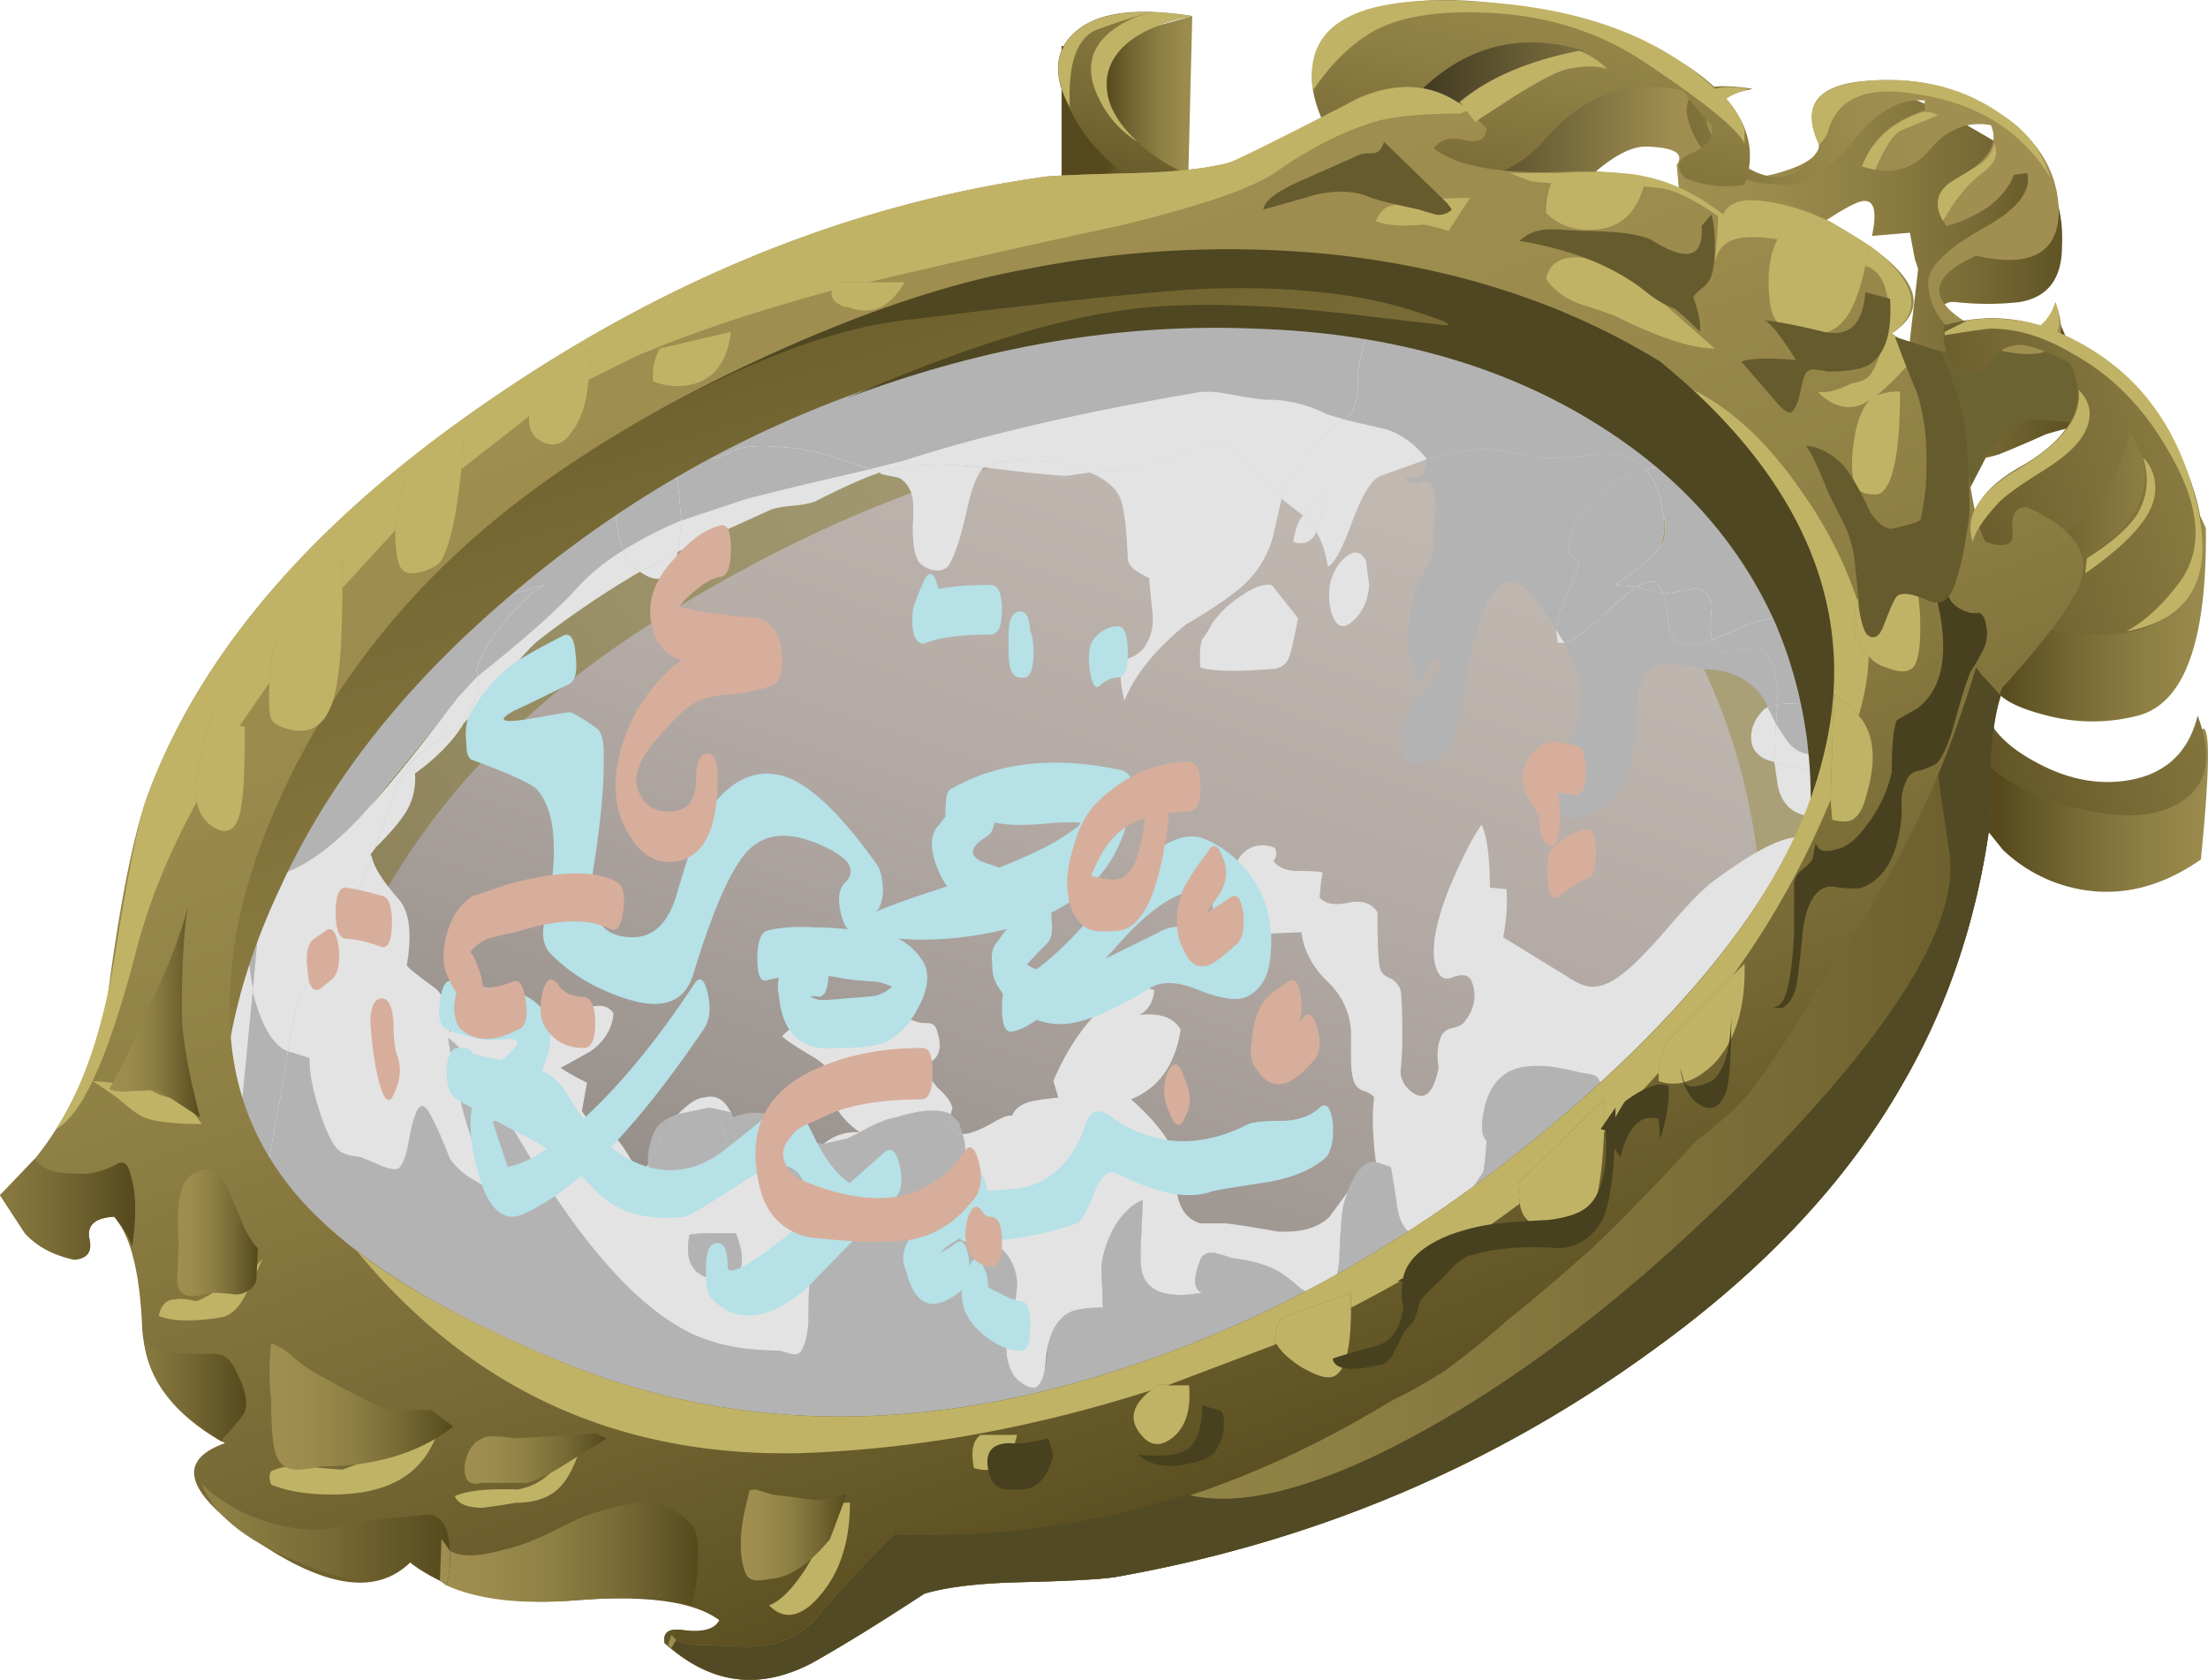 <svg xmlns="http://www.w3.org/2000/svg" viewBox="0 0 66.763 50.79"><defs><linearGradient id="m" y2="-46.325" gradientUnits="userSpaceOnUse" x2="13.638" gradientTransform="matrix(.8 0 0 .8 0 40.644)" y1="-46.325" x1="1.063"><stop offset="0" stop-color="#a08f51"/><stop offset=".212" stop-color="#9b8b4d"/><stop offset=".451" stop-color="#8e7f44"/><stop offset=".706" stop-color="#786a35"/><stop offset=".969" stop-color="#594d20"/><stop offset="1" stop-color="#55491d"/></linearGradient><linearGradient id="a" y2="-16318" gradientUnits="userSpaceOnUse" x2="16279" gradientTransform="matrix(-.8 0 0 -.8 13050 -13017)" y1="-16318" x1="16276"><stop offset="0" stop-color="#a08f51"/><stop offset=".212" stop-color="#9b8b4d"/><stop offset=".451" stop-color="#8e7f44"/><stop offset=".706" stop-color="#786a35"/><stop offset=".969" stop-color="#594d20"/><stop offset="1" stop-color="#55491d"/></linearGradient><linearGradient id="c" y2="-16303" gradientUnits="userSpaceOnUse" x2="16252" gradientTransform="matrix(-.8 0 0 -.8 13050 -13017)" y1="-16303" x1="16244"><stop offset="0" stop-color="#a08f51"/><stop offset=".212" stop-color="#9b8b4d"/><stop offset=".451" stop-color="#8e7f44"/><stop offset=".706" stop-color="#786a35"/><stop offset=".969" stop-color="#594d20"/><stop offset="1" stop-color="#55491d"/></linearGradient><linearGradient id="d" y2="-18462" gradientUnits="userSpaceOnUse" x2="3075.6" gradientTransform="rotate(-108.681 6539.237 -6508.12) scale(.8)" y1="-18462" x1="3029.2"><stop offset="0" stop-color="#c5bcb5"/><stop offset=".212" stop-color="#c0b7b1"/><stop offset=".455" stop-color="#b3aaa5"/><stop offset=".71" stop-color="#9d9590"/><stop offset=".977" stop-color="#7e7873"/><stop offset="1" stop-color="#7a7470"/></linearGradient><linearGradient id="e" y2="-19412" gradientUnits="userSpaceOnUse" x2="10547" gradientTransform="rotate(-146.907 6531.015 -6508.084) scale(.8)" y1="-19412" x1="10495"><stop offset="0" stop-color="#aca279"/><stop offset=".306" stop-color="#a79d75"/><stop offset=".651" stop-color="#9a9067"/><stop offset="1" stop-color="#857a51"/></linearGradient><linearGradient id="f" y2="-2647.4" gradientUnits="userSpaceOnUse" x2="18265" gradientTransform="matrix(-.225 .768 -.768 -.225 2090.6 -14583)" y1="-2647.4" x1="18213"><stop offset="0" stop-color="#a08f51"/><stop offset=".212" stop-color="#9b8b4d"/><stop offset=".451" stop-color="#8e7f44"/><stop offset=".706" stop-color="#786a35"/><stop offset=".969" stop-color="#594d20"/><stop offset="1" stop-color="#55491d"/></linearGradient><linearGradient id="g" y2="-18700" gradientUnits="userSpaceOnUse" x2="17777" gradientTransform="matrix(-.296 -.743 .345 -1.297 11752 -11011)" y1="-18700" x1="17759"><stop offset="0" stop-color="#a08f51"/><stop offset=".212" stop-color="#9b8b4d"/><stop offset=".451" stop-color="#8e7f44"/><stop offset=".706" stop-color="#786a35"/><stop offset=".969" stop-color="#594d20"/><stop offset="1" stop-color="#55491d"/></linearGradient><linearGradient id="h" y2="-9165.8" gradientUnits="userSpaceOnUse" x2="-1935.7" gradientTransform="matrix(.512 -.614 1.306 -.317 13005 -4063.6)" y1="-9165.8" x1="-1960.7"><stop offset="0" stop-color="#a08f51"/><stop offset=".212" stop-color="#9b8b4d"/><stop offset=".451" stop-color="#8e7f44"/><stop offset=".706" stop-color="#786a35"/><stop offset=".969" stop-color="#594d20"/><stop offset="1" stop-color="#55491d"/></linearGradient><linearGradient id="i" y2="-18689" gradientUnits="userSpaceOnUse" x2="17806" gradientTransform="matrix(-.295 -.743 .345 -1.299 11747 -11026)" y1="-18689" x1="17771"><stop offset="0" stop-color="#a08f51"/><stop offset=".212" stop-color="#9b8b4d"/><stop offset=".451" stop-color="#8e7f44"/><stop offset=".706" stop-color="#786a35"/><stop offset=".969" stop-color="#594d20"/><stop offset="1" stop-color="#55491d"/></linearGradient><linearGradient id="j" y2="-2783.5" gradientUnits="userSpaceOnUse" x2="-9226.8" gradientTransform="matrix(.764 -.236 1.267 .446 10634 -923.28)" y1="-2783.5" x1="-9297.1"><stop offset="0" stop-color="#a08f51"/><stop offset=".212" stop-color="#9b8b4d"/><stop offset=".451" stop-color="#8e7f44"/><stop offset=".706" stop-color="#786a35"/><stop offset=".969" stop-color="#594d20"/><stop offset="1" stop-color="#55491d"/></linearGradient><linearGradient id="k" y2="-36.575" gradientUnits="userSpaceOnUse" x2="4.089" gradientTransform="matrix(.8 0 0 .8 0 40.644)" y1="-36.575" x1="-4.089"><stop offset="0" stop-color="#a08f51"/><stop offset=".212" stop-color="#9b8b4d"/><stop offset=".451" stop-color="#8e7f44"/><stop offset=".706" stop-color="#786a35"/><stop offset=".969" stop-color="#594d20"/><stop offset="1" stop-color="#55491d"/></linearGradient><linearGradient id="l" y2="-42.075" gradientUnits="userSpaceOnUse" x2="7.438" gradientTransform="matrix(.8 0 0 .8 0 40.644)" y1="-42.075" x1="1.063"><stop offset="0" stop-color="#a08f51"/><stop offset=".212" stop-color="#9b8b4d"/><stop offset=".451" stop-color="#8e7f44"/><stop offset=".706" stop-color="#786a35"/><stop offset=".969" stop-color="#594d20"/><stop offset="1" stop-color="#55491d"/></linearGradient><linearGradient id="b" y2="-7.333" gradientUnits="userSpaceOnUse" x2="63.55" gradientTransform="matrix(.8 0 0 .8 0 40.644)" y1="-7.333" x1="40.75"><stop offset="0" stop-color="#252113"/><stop offset=".435" stop-color="#a08f51"/><stop offset=".557" stop-color="#9b8b4d"/><stop offset=".69" stop-color="#8e7f44"/><stop offset=".835" stop-color="#786a35"/><stop offset=".98" stop-color="#594d20"/><stop offset="1" stop-color="#55491d"/></linearGradient><linearGradient id="n" y2="-46.997" gradientUnits="userSpaceOnUse" x2="21.125" gradientTransform="matrix(.8 0 0 .8 0 40.644)" y1="-46.997" x1="13.075"><stop offset="0" stop-color="#a08f51"/><stop offset=".212" stop-color="#9b8b4d"/><stop offset=".451" stop-color="#8e7f44"/><stop offset=".706" stop-color="#786a35"/><stop offset=".969" stop-color="#594d20"/><stop offset="1" stop-color="#55491d"/></linearGradient><linearGradient id="o" y2="-49.517" gradientUnits="userSpaceOnUse" x2="21.088" gradientTransform="matrix(.8 0 0 .8 0 40.644)" y1="-49.517" x1="13.013"><stop offset="0" stop-color="#a08f51"/><stop offset=".212" stop-color="#9b8b4d"/><stop offset=".451" stop-color="#8e7f44"/><stop offset=".706" stop-color="#786a35"/><stop offset=".969" stop-color="#594d20"/><stop offset="1" stop-color="#55491d"/></linearGradient><linearGradient id="p" y2="-47.25" gradientUnits="userSpaceOnUse" x2="13.625" gradientTransform="matrix(.8 0 0 .8 0 40.644)" y1="-47.25" x1="1.075"><stop offset="0" stop-color="#a08f51"/><stop offset=".212" stop-color="#9b8b4d"/><stop offset=".451" stop-color="#8e7f44"/><stop offset=".706" stop-color="#786a35"/><stop offset=".969" stop-color="#594d20"/><stop offset="1" stop-color="#55491d"/></linearGradient><linearGradient id="q" y2="-47.25" gradientUnits="userSpaceOnUse" x2="21.075" gradientTransform="matrix(.8 0 0 .8 0 40.644)" y1="-47.25" x1="13.025"><stop offset="0" stop-color="#a08f51"/><stop offset=".212" stop-color="#9b8b4d"/><stop offset=".451" stop-color="#8e7f44"/><stop offset=".706" stop-color="#786a35"/><stop offset=".969" stop-color="#594d20"/><stop offset="1" stop-color="#55491d"/></linearGradient><linearGradient id="r" y2="-35.503" gradientUnits="userSpaceOnUse" x2="70.463" gradientTransform="matrix(.8 0 0 .8 0 40.644)" y1="-35.503" x1="15.438"><stop offset="0" stop-color="#a08f51"/><stop offset=".212" stop-color="#9b8b4d"/><stop offset=".451" stop-color="#8e7f44"/><stop offset=".706" stop-color="#786a35"/><stop offset=".969" stop-color="#594d20"/><stop offset="1" stop-color="#55491d"/></linearGradient><linearGradient id="s" y2="-49.65" gradientUnits="userSpaceOnUse" x2="21.125" gradientTransform="matrix(.8 0 0 .8 0 40.644)" y1="-49.65" x1="13.075"><stop offset="0" stop-color="#a08f51"/><stop offset=".212" stop-color="#9b8b4d"/><stop offset=".451" stop-color="#8e7f44"/><stop offset=".706" stop-color="#786a35"/><stop offset=".969" stop-color="#594d20"/><stop offset="1" stop-color="#55491d"/></linearGradient><linearGradient id="t" y2="-49.65" gradientUnits="userSpaceOnUse" x2="70.463" gradientTransform="matrix(.8 0 0 .8 0 40.644)" y1="-49.65" x1="15.438"><stop offset="0" stop-color="#a08f51"/><stop offset=".212" stop-color="#9b8b4d"/><stop offset=".451" stop-color="#8e7f44"/><stop offset=".706" stop-color="#786a35"/><stop offset=".969" stop-color="#594d20"/><stop offset="1" stop-color="#55491d"/></linearGradient><linearGradient id="u" y2="-30.587" gradientUnits="userSpaceOnUse" x2="6.075" gradientTransform="matrix(.8 0 0 .8 0 40.644)" y1="-30.587" x1="3.325"><stop offset="0" stop-color="#a08f51"/><stop offset=".212" stop-color="#9b8b4d"/><stop offset=".451" stop-color="#8e7f44"/><stop offset=".706" stop-color="#786a35"/><stop offset=".969" stop-color="#594d20"/><stop offset="1" stop-color="#55491d"/></linearGradient><linearGradient id="v" y2="-37.281" gradientUnits="userSpaceOnUse" x2="7.787" gradientTransform="matrix(.8 0 0 .8 0 40.644)" y1="-37.281" x1="5.313"><stop offset="0" stop-color="#a08f51"/><stop offset=".212" stop-color="#9b8b4d"/><stop offset=".451" stop-color="#8e7f44"/><stop offset=".706" stop-color="#786a35"/><stop offset=".969" stop-color="#594d20"/><stop offset="1" stop-color="#55491d"/></linearGradient><linearGradient id="w" y2="-42.546" gradientUnits="userSpaceOnUse" x2="13.712" gradientTransform="matrix(.8 0 0 .8 0 40.644)" y1="-42.546" x1="8.188"><stop offset="0" stop-color="#a08f51"/><stop offset=".212" stop-color="#9b8b4d"/><stop offset=".451" stop-color="#8e7f44"/><stop offset=".706" stop-color="#786a35"/><stop offset=".969" stop-color="#594d20"/><stop offset="1" stop-color="#55491d"/></linearGradient><linearGradient id="x" y2="-44.112" gradientUnits="userSpaceOnUse" x2="18.338" gradientTransform="matrix(.8 0 0 .8 0 40.644)" y1="-44.112" x1="14.062"><stop offset="0" stop-color="#a08f51"/><stop offset=".212" stop-color="#9b8b4d"/><stop offset=".451" stop-color="#8e7f44"/><stop offset=".706" stop-color="#786a35"/><stop offset=".969" stop-color="#594d20"/><stop offset="1" stop-color="#55491d"/></linearGradient><linearGradient id="y" y2="-46.425" gradientUnits="userSpaceOnUse" x2="25.612" gradientTransform="matrix(.8 0 0 .8 0 40.644)" y1="-46.425" x1="22.487"><stop offset="0" stop-color="#a08f51"/><stop offset=".212" stop-color="#9b8b4d"/><stop offset=".451" stop-color="#8e7f44"/><stop offset=".706" stop-color="#786a35"/><stop offset=".969" stop-color="#594d20"/><stop offset="1" stop-color="#55491d"/></linearGradient></defs><path d="M28.84 40.245l-.121-4.882c-.078-.184-.387-.278-.918-.278l-2.121.278v4.16l.32-.078 2.84.8z" fill-rule="evenodd" fill="url(#a)" transform="matrix(1.25 0 0 -1.25 0 50.79)"/><path d="M49.801 32.886l1.039-2.441a10.459 10.459 0 01-1.36-.321 28.72 28.72 0 00-1.121-.48c-.504-.16-.945-.16-1.32 0-.371.133-.625.613-.758 1.441a78.493 78.493 0 00-.082 1.321l.199 1.718-.078.239-.121.64-.918-.078c.133.613.051.895-.242.84-.16-.027-.519-.227-1.078-.602-.563-.32-.895-.48-1-.48l-2.242.203-.16 1.758c.187.265-.039.414-.68.441-.348.028-.774-.172-1.277-.601-.59-.481-1.067-.746-1.442-.801-.48-.078-1.254.055-2.32.402l-1.481.52-.8 1.84.441.48a4.81 4.81 0 001.441.84c.614.266 1.454.332 2.52.199.961-.105 1.625-.281 2-.519.211-.133.773-.442 1.68-.922.8-.559 1.226-1.145 1.281-1.758.051-.402.41-.508 1.078-.32.668.187 1 .414 1 .679.055.586.508 1 1.359 1.239.375.136 1.161-.145 2.36-.84 1.121-.637 1.75-1.094 1.883-1.36.21-.425.304-.918.277-1.48 0-.797-.348-1.25-1.039-1.359a7.003 7.003 0 00-1.52 0c-.242.027-.359-.067-.359-.278 0-.242.266-.387.801-.441.16-.028.543-.039 1.16-.039.316 0 .613.105.879.32z" fill-rule="evenodd" fill="url(#b)" transform="matrix(1.25 0 0 -1.25 0 50.79)"/><path d="M48.961 27.324c.664.32 1.211 1.054 1.641 2.199.398 1.043.613 1.562.636 1.562.137-.054.524-.574 1.16-1.562.59-.934.907-1.492.961-1.68.028-2.719-.519-4.227-1.64-4.519a4.357 4.357 0 00-2.199 0c-.532.132-.907.292-1.122.48-.16.105-.293.055-.398-.16-.16-.238-.188-.508-.078-.801.078-.293.664-.613 1.758-.957 1.015-.348 1.761-.508 2.242-.48.316.023.625.293.918.796.265.536.414.801.441.801.184.055.172-1-.043-3.16-.879-.613-1.769-.863-2.679-.758a3.651 3.651 0 00-2.118 1l-.64.801a20.584 20.584 0 00-.039 2.918c.105 2 .504 3.176 1.199 3.52z" fill-rule="evenodd" fill="url(#c)" transform="matrix(1.25 0 0 -1.25 0 50.79)"/><path d="M62.149 10.484c.6.165 1.02.6 1.25 1.304.102.33.151.648.151.946-.235.069-.835.049-1.802-.049-.596-.068-1.148.284-1.65 1.05l-.596 1.148-1.103-1.748.302-2.5 1.202-.2c.932-.133 1.68-.117 2.246.049z" fill-rule="evenodd" fill="#6c6332"/><path d="M39.68 10.163c-4.16-3.519-9.106-5.64-14.84-6.359-5.762-.691-10.613.242-14.559 2.801-4.027 2.613-5.883 6.121-5.562 10.519.32 4.399 2.707 8.332 7.16 11.801 4.293 3.387 9.281 5.332 14.961 5.84 5.652.531 10.348-.508 14.082-3.121 3.652-2.559 5.371-5.918 5.156-10.078-.238-4.16-2.371-7.961-6.398-11.403z" fill-rule="evenodd" fill="url(#d)" transform="matrix(1.25 0 0 -1.25 0 50.79)"/><path d="M40.922 31.644c3.144-2.215 4.851-5.067 5.117-8.559.266-3.469-.934-6.828-3.598-10.082l-.32.442c.266.879.426 1.984.481 3.32.16 2.641-.243 5.066-1.204 7.281-1.332 3.117-4.21 5.067-8.636 5.84-5.231.906-10.828-.496-16.801-4.203-3.52-2.184-6-4.918-7.441-8.199-1.094-2.453-1.575-5.133-1.442-8.039-2.211 2.8-2.89 6-2.039 9.601.856 3.68 3.133 6.973 6.84 9.879 4.293 3.387 9.281 5.332 14.961 5.84 5.652.531 10.348-.508 14.082-3.121z" fill-rule="evenodd" fill="url(#e)" transform="matrix(1.25 0 0 -1.25 0 50.79)"/><path d="M28.799 33.486l-.049.2c-.366-.171-.917-.136-1.65.098-.269.035-.635.186-1.099.45-.435-.299-.717-.65-.85-1.05l.2-.348c-.136-.37-.4-.668-.8-.902-.503-.299-.801-.499-.898-.601.263-.332.678-.43 1.25-.298.732.131 1.18.166 1.347.098l.049-.395c.2-.138.669-.084 1.401.146.069.034.181.049.351.049.167 0 .264.102.299.302.165.499.019.835-.45 1.001.098.2.25.415.45.649.234.201.385.401.449.601zM21.9 35.835c.2-.166.331-.469.4-.899l.249.249c1.035.932 1.801 1.567 2.3 1.9a11.149 11.149 0 00-.347 1.499c-.035.166-.053.62-.053 1.352-.03.464-.118.782-.25.948-.068.068-.165.082-.298.048l-.351-.097c-1.168 0-2.134-.215-2.9-.65-1.534-.835-3.165-2.719-4.897-5.649a73.676 73.676 0 01-1.05-1.753c-.436-.698-.822-1.167-1.153-1.397.234 1.465.517 2.598.85 3.399l.551 1.25a22.735 22.735 0 01-.704-.4 2.272 2.272 0 01-.648-.601c-.23-.6-.415-1.015-.548-1.25-.2-.434-.37-.449-.502-.049-.064.166-.132.45-.2.85-.064.331-.147.566-.249.698-.133.17-.532.068-1.201-.298-.333-.034-.548-.103-.65-.2-.167-.131-.347-.484-.547-1.05-.235-.698-.352-1.284-.352-1.747l-.649-.2c.131-.802.249-1.334.346-1.603.372-.634.62-1.132.753-1.499.131-.336.331-.702.6-1.103.299-.464.499-.815.601-1.05l.249-.6c.069.302.332.717.801 1.25.331.37.415 1.034.249 2.002.034.068.297.283.8.649.332.235.499.683.499 1.352.268-.102.635-.302 1.103-.6.395-.201.767-.25 1.1-.151.033.267.013.551-.05.849a5.998 5.998 0 011.5-.649c.097-.035.317-.098.648-.2.299-.069.517 0 .65.2-.035.464-.269.849-.699 1.152-.469.264-.766.43-.902.498.2.131.468.284.8.449l-.152.85c.103.2.27.351.503.448.269.138.435.255.499.353.233.234.502.669.801 1.299l.2-.499c.067.469.219.747.449.85.801.235 1.416.166 1.851-.2zm.351 1.45H21.7c-.464 0-.747.015-.849.049-.166.835.116 1.283.849 1.352.732.03.918-.435.552-1.401zM24.503 34.536c-.304-.069-.518-.166-.655-.302l-.298-.348c.469-.102.781.118.953.65z" fill-rule="evenodd" fill="#e3e3e3"/><path d="M26.001 34.234l-.401.2c-.034 0-.268.054-.698.151a1.509 1.509 0 011.1-.351zM56.547 22.636c.338-.302.587-.732.753-1.303l.151-.4c.43 2.87-.02 5.786-1.352 8.75-1.368 3.037-3.53 5.835-6.499 8.403l-1.001.747c.233-2.13.233-3.882 0-5.25-.098-.565-.2-.898-.298-1-.035-.063-.201-.117-.504-.147-.63-.171-1.132-.233-1.498-.2-.733.034-1.202.435-1.397 1.197-.137.57-.117.917.05 1.054-.035.498-.07.815-.103.948l-.4.6c-.464.669-.733 1.05-.797 1.147-.337.303-.668.338-1 .103-.2-.131-.333-.381-.4-.752a22.026 22.026 0 00-.2-1.25l-.45-.147c-.103-.8-.117-1.45-.055-1.952-.028-.064-.13-.133-.297-.2a.433.433 0 01-.298-.25c-.068-.165-.102-.415-.102-.747v-.8c-.035-.6-.284-1.118-.753-1.553-.43-.43-.678-.918-.747-1.45-.034 0-.434.018-1.2.053-.533.064-.831-.22-.899-.855-.069-.83.068-1.38.4-1.645.264-.2.566-.235.899-.102.069.166.049.297-.049.4.166.2.415.297.746.297.435 0 .684.02.753.054-.034.098-.069.348-.098.748.167.2.464.248.9.151.4-.069.683.034.848.297 0 1.035.035 1.622.098 1.754.034.098.137.18.303.249a.62.62 0 01.298.351c.033.133.053.63.053 1.499 0 .299-.02.616-.053.948 0 .234.102.434.302.6.4.337.684.103.85-.698-.068-.4-.035-.732.098-1.001a.501.501 0 01.302-.2c.166-.034.284-.083.346-.151.338-.395.42-.815.255-1.25-.068-.195-.255-.25-.552-.147-.269.132-.449.015-.551-.351-.133-.532.018-1.334.448-2.397.372-.87.684-1.485.953-1.852.166.367.249.997.249 1.9l.502.049c.035.464 0 .951-.102 1.45l1.953 1.201c.298.2.547.298.748.298.267 0 .551-.118.849-.346.332-.235.801-.704 1.401-1.402.601-.703 1.05-1.167 1.347-1.401 1.07-.801 1.872-1.25 2.403-1.349.332-.033.581-.253.752-.653.23.033.48-.015.748-.147.434-.332.731-.967.897-1.9zM40.2 36.788l.552-.753-.102.298c-.069.2-.117.767-.152 1.705-.03.566-.18.912-.45 1.048-.23.099-.483.049-.747-.151a5.267 5.267 0 00-.649-.503c-.37-.194-.835-.332-1.4-.394a6.445 6.445 0 00-.505-.153c-.228-.034-.38.035-.448.201-.23.567-.215.898.049 1-.367.064-.664.084-.9.049-.463-.034-.765-.234-.897-.6-.068-.166-.083-.532-.048-1.099.028-.6.048-.986.048-1.152-.268.102-.517.317-.752.65-.264.4-.43.848-.498 1.352l.049 1.25c-.401 0-.699.034-.899.098-.366.131-.62.468-.752 1.001-.034.102-.063.331-.098.697-.033.27-.102.455-.2.553-.068.102-.2.102-.4 0a1.088 1.088 0 01-.351-.299c-.235-.4-.284-.835-.152-1.304.17-.697.255-1.196.255-1.498-.035-.533-.284-.948-.753-1.25-.532-.332-.835-.664-.899-1.002-.033-.262-.018-.663.049-1.196.064-.434.049-.785-.049-1.049.2 0 .484-.102.85-.303.333-.2.547-.283.649-.249.099-.234.318-.385.65-.449.166-.035.415-.069.752-.102l-.152-.499c.366-.869.831-1.581 1.402-2.148.63-.6 1.182-.8 1.65-.6-.033.365-.186.614-.453.747.633-.064 1.048.082 1.25.448-.167 1.07-.665 1.768-1.5 2.105.835.733 1.318 1.417 1.451 2.045l-.05.85c.099.47.333.753.699.855h.752c.298.03.83.113 1.601.25.698.028 1.217-.118 1.548-.45zM20.4 17.134c-.234.435-.581.483-1.05.151l1.147-.6-.097.449zM22.1 33.632l-.65-.146-.952.2c.337-.336.6-.502.8-.502.333-.098.602.053.802.448zM29.751 14.135c-.2.166-.386.65-.552 1.451-.2.83-.38 1.348-.547 1.548-.102.102-.253.131-.453.102-.23-.069-.382-.171-.45-.302-.098-.2-.151-.533-.151-1.002.033-.532.02-.878-.05-1.05-.097-.228-.23-.38-.4-.448-.03 0-.2-.035-.498-.098l-.049-.054.348-.097c.722-.166 1.66-.181 2.802-.05zM38.399 14.785l.351.298-.249 1.103a3.105 3.105 0 01-1.201 1.749c-.333.268-.815.58-1.45.951-.933.768-1.549 1.534-1.851 2.3-.167-.668-.152-1.083.048-1.25.303-.102.504-.253.602-.448.17-.27.233-.587.2-.953-.064-.6-.098-.952-.098-1.05a3.663 3.663 0 01-.351-.2.634.634 0 01-.299-.351c-.033-.899-.102-1.499-.2-1.798-.136-.371-.449-.648-.952-.848a9.639 9.639 0 003.101-.704c.498-.2.899-.2 1.201 0 .167.102.547.502 1.148 1.201zM11.348 25.635c.37-1.231.683-2.031.952-2.397.331-.47.884-.884 1.65-1.25-.331.497-.8.966-1.401 1.396.034.502-.098.952-.4 1.352-.166.23-.43.533-.801.899zM41.299 16.934l.102.751c-.034.469-.2.83-.502 1.099-.299.268-.518.166-.65-.298-.132-.566-.049-1.05.248-1.45.338-.401.602-.435.802-.102zM36.601 18.935c.2-.331.499-.634.899-.898.366-.268.684-.386.953-.352l.794 1.001c-.13.699-.228 1.114-.297 1.25-.103.2-.297.298-.6.298-.469.035-.816.048-1.05.048-.4 0-.732-.028-1.001-.097-.034-.4-.015-.684.049-.849.102-.132.186-.269.253-.401zM39.101 16.386c.064-.4.167-.669.299-.8.2.2.331.366.4.498-.133.302-.366.4-.699.302zM47.1 19.434l-.049-.402.249.402h-.2z" fill-rule="evenodd" fill="#e3e3e3"/><path d="M53.701 21.885l-.048 1.153-.2-.054c-.338-.133-.504-.367-.504-.699 0-.297.132-.581.401-.85l.103-.049.248.499zM56.748 19.736v-1.499a14.6 14.6 0 01.703 2.695l-.151.4c-.166.572-.415 1.002-.752 1.304.17-1.069.235-2.036.2-2.9z" fill-rule="evenodd" fill="#e3e3e3"/><path d="M56.748 19.736v-1.499a14.6 14.6 0 01.703 2.695l-.151.4c-.166.572-.415 1.002-.752 1.304.17-1.069.235-2.036.2-2.9zM41.949 12.984c.468.17.868.469 1.201.902l-1.403.499c-.262.103-.546.551-.848 1.353-.299.83-.548 1.298-.748 1.396-.069-.43-.185-.782-.351-1.05.131-.167.2-.567.2-1.202l-.449.503-.151.201-.65-.504c.034-.2.131-.428.297-.697.572-.768 1.002-1.285 1.304-1.549l.299-.151c.302.069.731.166 1.299.299zM20.497 16.685l.103-.947 1.802-.602c.298-.102 1.597-.42 3.897-.951l.302.103c-.4.13-1.001.395-1.801.795-.166.102-.415.17-.753.2-.395.035-.663.083-.795.152l-2.755 1.25zM14.449 20.435c1.303-1.031 2.27-1.885 2.9-2.55.4-.469.903-.884 1.498-1.25l.103.299c.069.102.2.22.4.351a28.344 28.344 0 00-3.1 2.1c-.269.234-.65.669-1.153 1.299-.463.561-.83.961-1.098 1.201.273-.489.44-.87.503-1.148l-.053-.302zM29.8 14.135c.269-.165.732-.234 1.401-.2.63 0 1.217.117 1.748.352l-.698.098c-.302 0-1.118-.084-2.451-.25zM55.098 23.286c0 .63-.064 1.099-.195 1.396-.635 0-1.022-.312-1.153-.947l-.098-.698c.498.165.982.25 1.446.25z" fill-rule="evenodd" fill="#e3e3e3"/><path d="M54.902 24.683c.132-.298.195-.767.195-1.397.602-.068 1.084-.283 1.45-.65-.166.933-.463 1.568-.897 1.9-.269.132-.519.18-.747.147z" fill-rule="evenodd" fill="#e3e3e3"/><path d="M54.902 24.683c.132-.298.195-.767.195-1.397.602-.068 1.084-.283 1.45-.65-.166.933-.463 1.568-.897 1.9-.269.132-.519.18-.747.147zM19.35 17.285c-.2-.131-.331-.249-.4-.351l-.102-.299a13.013 13.013 0 011.752-.902l-.102.952-1.148.6z" fill-rule="evenodd" fill="#e3e3e3"/><path d="M19.35 17.285c-.2-.131-.331-.249-.4-.351l-.102-.299a13.013 13.013 0 011.752-.902l-.102.952-1.148.6zM13.848 21.084l.6-.649.055.302c-.07.298-.255.713-.553 1.25-.766.367-1.319.782-1.65 1.25-.269.367-.581 1.167-.953 2.398l-.146.2.049.097-.249.6c-.102.235-.302.587-.601 1.05a5.847 5.847 0 00-.6 1.104c-.133.367-.381.865-.752 1.499-.098.269-.215.801-.347 1.603-.435-.172-.786-.753-1.05-1.754v-.151l.298-3.35c.899-.063 1.92-.713 3.052-1.948.664-.699 1.617-1.865 2.847-3.501z" fill-rule="evenodd" fill="#e3e3e3"/><path d="M13.848 21.084l.6-.649.055.302c-.07.298-.255.713-.553 1.25-.766.367-1.319.782-1.65 1.25-.269.367-.581 1.167-.953 2.398l-.146.2.049.097-.249.6c-.102.235-.302.587-.601 1.05a5.847 5.847 0 00-.6 1.104c-.133.367-.381.865-.752 1.499-.098.269-.215.801-.347 1.603-.435-.172-.786-.753-1.05-1.754v-.151l.298-3.35c.899-.063 1.92-.713 3.052-1.948.664-.699 1.617-1.865 2.847-3.501zM37.251 11.934c.567.102.933.151 1.099.151.6 0 1.201.151 1.801.449l.499.151-.299.151c-.302.264-.732.781-1.303 1.549-.167.269-.264.497-.298.697l-.351-.297c-.601-.699-.981-1.099-1.148-1.201-.302-.2-.703-.2-1.201 0-.967.4-2.002.635-3.101.703a4.284 4.284 0 00-1.748-.352c-.668-.034-1.132.035-1.401.2-1.167-.131-2.119-.116-2.851.05l-.348.102-.302-.102 1.001-.25c2.368-.766 5.298-1.45 8.799-2.05.302-.069.684-.049 1.152.049z" fill-rule="evenodd" fill="#e3e3e3"/><path d="M37.251 11.934c.567.102.933.151 1.099.151.6 0 1.201.151 1.801.449l.499.151-.299.151c-.302.264-.732.781-1.303 1.549-.167.269-.264.497-.298.697l-.351-.297c-.601-.699-.981-1.099-1.148-1.201-.302-.2-.703-.2-1.201 0-.967.4-2.002.635-3.101.703a4.284 4.284 0 00-1.748-.352c-.668-.034-1.132.035-1.401.2-1.167-.131-2.119-.116-2.851.05l-.348.102-.302-.102 1.001-.25c2.368-.766 5.298-1.45 8.799-2.05.302-.069.684-.049 1.152.049zM7.851 22.734l-.2 3.852h.098c-.167.299-.249.83-.249 1.598 0 .668.049 1.235.151 1.698l-.6 6.153c-1.9-4.165-1.636-8.599.8-13.301z" fill-rule="evenodd" fill="#e3e3e3"/><path d="M7.851 22.734l-.2 3.852h.098c-.167.299-.249.83-.249 1.598 0 .668.049 1.235.151 1.698l-.6 6.153c-1.9-4.165-1.636-8.599.8-13.301zM39.551 15.385l.449-.503c0 .635-.069 1.035-.2 1.202-.069-.132-.2-.298-.4-.498l.151-.201z" fill-rule="evenodd" fill="#e3e3e3"/><path d="M39.551 15.385l.449-.503c0 .635-.069 1.035-.2 1.202-.069-.132-.2-.298-.4-.498l.151-.201zM54.15 22.534c.366.332.699.351 1.001.048l-.054.704c-.463 0-.947-.084-1.445-.249l.05-1.152c.23.366.38.581.448.649z" fill-rule="evenodd" fill="#e3e3e3"/><path d="M54.15 22.534c.366.332.699.351 1.001.048l-.054.704c-.463 0-.947-.084-1.445-.249l.05-1.152c.23.366.38.581.448.649zM55.151 22.582c.367-.366.582-1.23.65-2.597a24.272 24.272 0 00-.151-3.999c.4.63.766 1.381 1.098 2.251v1.5c.035.863-.03 1.83-.2 2.9-.367.365-.85.58-1.45.65l.053-.704z" fill-rule="evenodd" fill="#e3e3e3"/><path d="M55.151 22.582c.367-.366.582-1.23.65-2.597a24.272 24.272 0 00-.151-3.999c.4.63.766 1.381 1.098 2.251v1.5c.035.863-.03 1.83-.2 2.9-.367.365-.85.58-1.45.65l.053-.704z" fill-rule="evenodd" fill="#e3e3e3"/><path d="M55.151 22.582c.367-.366.582-1.23.65-2.597a24.272 24.272 0 00-.151-3.999c.4.63.766 1.381 1.098 2.251v1.5c.035.863-.03 1.83-.2 2.9-.367.365-.85.58-1.45.65l.053-.704z" fill-rule="evenodd" fill="#e3e3e3"/><path d="M52.549 12.334c-.967-.43-1.632-.781-1.998-1.05L47.7 9.336c1.367.6 2.515 1.23 3.452 1.899l1.397 1.099zM48.399 13.735c.6-.034 1.05.117 1.352.45-1.401.434-2.182 1.269-2.348 2.5.166.165.278.249.346.249-.034.233-.152.566-.347 1.001-.2.4-.317.766-.35 1.097l-.753-1.097c-.333-.333-.63-.415-.899-.25-.434.299-.781 1.201-1.05 2.7-.165 1.065-.302 1.734-.4 1.997-.2.4-.498.62-.899.655-.17.03-.302.05-.4.05-.136-.036-.22-.22-.248-.553-.07-.464.082-.933.448-1.402l.748-.947c-.133-.331-.264-.385-.4-.151-.03.068-.118.317-.25.752-.268-.435-.38-1.021-.351-1.754a4.56 4.56 0 01.4-1.65 3.19 3.19 0 00.303-.546c.034-.132.049-.42.049-.85.103-.635.068-1.084-.098-1.352-.068-.098-.186-.118-.352-.049-.2.069-.331.015-.4-.151h.4c.133-.064.215-.23.25-.499v-.049c.8-.2 1.381-.302 1.753-.302.228 0 .615.048 1.147.151.464.097.835.132 1.099.097.2 0 .62-.028 1.25-.097zM53.399 19.736c.233.264.351.781.351 1.548l-.297.102-.054-.151c-.402-.669-1.03-1.001-1.9-1.001-.4-.098-.718-.152-.948-.152-.433-.028-.717.103-.848.402a1.55 1.55 0 00-.2.8c-.036.566-.054.883-.054.952-.133 1.168-.533 1.934-1.197 2.3-.635.331-1.187.264-1.65-.2.03-.268.298-.87.8-1.802.396-.698.513-1.381.347-2.05-.034-.133-.18-.484-.449-1.05.166 0 .366-.098.6-.299.133-.103.318-.268.553-.503.13-.097.478-.395 1.05-.898.33.132.595.201.795.201.068.2.117.518.15.951.07.367.236.567.505.602.166.028.448-.02.848-.152.133.367.382.483.748.347.435-.132.717-.113.85.053z" fill-rule="evenodd" fill="#b3b3b3"/><path d="M53.75 21.284l-.049.601-.248-.499.297-.102z" fill-rule="evenodd" fill="#e3e3e3"/><path d="M53.75 21.284l-.049.601-.248-.499.297-.102z" fill-rule="evenodd" fill="#b3b3b3"/><path d="M51.601 17.935c.133.131.182.316.147.551-.034.333-.034.582 0 .748l.053.102c-.4.132-.682.18-.848.152-.27-.035-.436-.235-.504-.602-.034-.433-.083-.751-.151-.951h.053c.264-.035.484-.064.65-.099.298-.067.498-.033.6.099z" fill-rule="evenodd" fill="#e3e3e3"/><path d="M51.601 17.935c.133.131.182.316.147.551-.034.333-.034.582 0 .748l.053.102c-.4.132-.682.18-.848.152-.27-.035-.436-.235-.504-.602-.034-.433-.083-.751-.151-.951h.053c.264-.035.484-.064.65-.099.298-.067.498-.033.6.099z" fill-rule="evenodd" fill="#b3b3b3"/><path d="M49.751 14.185c.264.303.43.683.498 1.151.132.597.068 1.065-.2 1.398-.264.267-.664.585-1.202.951l.655.049c-.268.166-.62.469-1.05.899-.634.537-1.02.8-1.152.8l-.249-.4c.034-.332.151-.698.351-1.098.195-.435.313-.767.347-1.001-.068 0-.18-.084-.347-.249.167-1.231.948-2.066 2.35-2.5z" fill-rule="evenodd" fill="#e3e3e3"/><path d="M49.751 14.185c.264.303.43.683.498 1.151.132.597.068 1.065-.2 1.398-.264.267-.664.585-1.202.951l.655.049c-.268.166-.62.469-1.05.899-.634.537-1.02.8-1.152.8l-.249-.4c.034-.332.151-.698.351-1.098.195-.435.313-.767.347-1.001-.068 0-.18-.084-.347-.249.167-1.231.948-2.066 2.35-2.5z" fill-rule="evenodd" fill="#b3b3b3"/><path d="M18.848 16.635a6.267 6.267 0 00-1.5 1.25c-.63.665-1.595 1.519-2.9 2.55l-.048-.201c.2-.532.517-1.049.951-1.548.401-.469.768-.801 1.099-1.001l-6.601 1.949a27.363 27.363 0 015-5c1.068-.83 2.27-1.65 3.603-2.452l.098 1.504c0 1.596.103 2.584.297 2.949z" fill-rule="evenodd" fill="#e3e3e3"/><path d="M18.848 16.635a6.267 6.267 0 00-1.5 1.25c-.63.665-1.595 1.519-2.9 2.55l-.048-.201c.2-.532.517-1.049.951-1.548.401-.469.768-.801 1.099-1.001l-6.601 1.949a27.363 27.363 0 015-5c1.068-.83 2.27-1.65 3.603-2.452l.098 1.504c0 1.596.103 2.584.297 2.949z" fill-rule="evenodd" fill="#b3b3b3"/><path d="M54.502 18.535c.4.069.615.449.65 1.148.03.868-.103 1.386-.4 1.552-.436.035-.767.049-1.002.049 0-.766-.117-1.284-.351-1.548-.133-.166-.415-.185-.85-.053-.367.136-.615.02-.748-.347.099-.035.401-.166.899-.401.366-.131.65-.219.85-.249.2 0 .517-.054.953-.151z" fill-rule="evenodd" fill="#e3e3e3"/><path d="M54.502 18.535c.4.069.615.449.65 1.148.03.868-.103 1.386-.4 1.552-.436.035-.767.049-1.002.049 0-.766-.117-1.284-.351-1.548-.133-.166-.415-.185-.85-.053-.367.136-.615.02-.748-.347.099-.035.401-.166.899-.401.366-.131.65-.219.85-.249.2 0 .517-.054.953-.151z" fill-rule="evenodd" fill="#b3b3b3"/><path d="M50.098 17.636l.2.299c-.2 0-.464-.069-.795-.201.262-.165.463-.2.595-.098z" fill-rule="evenodd" fill="#e3e3e3"/><path d="M50.098 17.636l.2.299c-.2 0-.464-.069-.795-.201.262-.165.463-.2.595-.098z" fill-rule="evenodd" fill="#b3b3b3"/><path d="M52.549 12.334c.4.302.801.684 1.201 1.152l.297.649H50l-.249.05c-.302-.332-.752-.484-1.352-.45-.63.069-1.05.098-1.25.098-.264.035-.63 0-1.099-.098-.532-.102-.919-.151-1.147-.151-.372 0-.953.102-1.753.302a2.624 2.624 0 00-1.201-.902c-.568-.133-.997-.23-1.299-.299.131-.067.234-.2.302-.4.063-.166.098-.366.098-.6 0-.332.019-.552.049-.65.068-.435.151-.717.248-.85.07-.102.235-.234.503-.4.601-.297 1.485-.484 2.652-.551h2.95l.248.102 2.851 1.948c.366.269 1.031.62 1.998 1.05z" fill-rule="evenodd" fill="#e3e3e3"/><path d="M52.549 12.334c.4.302.801.684 1.201 1.152l.297.649H50l-.249.05c-.302-.332-.752-.484-1.352-.45-.63.069-1.05.098-1.25.098-.264.035-.63 0-1.099-.098-.532-.102-.919-.151-1.147-.151-.372 0-.953.102-1.753.302a2.624 2.624 0 00-1.201-.902c-.568-.133-.997-.23-1.299-.299.131-.067.234-.2.302-.4.063-.166.098-.366.098-.6 0-.332.019-.552.049-.65.068-.435.151-.717.248-.85.07-.102.235-.234.503-.4.601-.297 1.485-.484 2.652-.551h2.95l.248.102 2.851 1.948c.366.269 1.031.62 1.998 1.05z" fill-rule="evenodd" fill="#b3b3b3"/><path d="M24.247 13.584c.435.069 1.12.269 2.052.601-2.3.531-3.599.849-3.897.951l-1.802.597-.103-1.1c-.097-.498-.282-.83-.546-1-.332-.2-.566-.4-.704-.595-.13-.304-.228-.684-.297-1.153l1.749-.899c0 1.299.151 2.163.453 2.598.167.235.347.317.547.249.132-.03.317-.117.552-.25.43-.13 1.099-.13 1.996 0z" fill-rule="evenodd" fill="#e3e3e3"/><path d="M24.247 13.584c.435.069 1.12.269 2.052.601-2.3.531-3.599.849-3.897.951l-1.802.597-.103-1.1c-.097-.498-.282-.83-.546-1-.332-.2-.566-.4-.704-.595-.13-.304-.228-.684-.297-1.153l1.749-.899c0 1.299.151 2.163.453 2.598.167.235.347.317.547.249.132-.03.317-.117.552-.25.43-.13 1.099-.13 1.996 0z" fill-rule="evenodd" fill="#b3b3b3"/><path d="M18.848 16.635c-.195-.365-.298-1.353-.298-2.949l-.098-1.504.498-.297c.069.469.166.849.297 1.152.138.195.372.395.704.595.264.172.449.503.546 1.002l.103 1.098c-.634.27-1.215.572-1.753.903z" fill-rule="evenodd" fill="#e3e3e3"/><path d="M18.848 16.635c-.195-.365-.298-1.353-.298-2.949l-.098-1.504.498-.297c.069.469.166.849.297 1.152.138.195.372.395.704.595.264.172.449.503.546 1.002l.103 1.098c-.634.27-1.215.572-1.753.903z" fill-rule="evenodd" fill="#e3e3e3"/><path d="M18.848 16.635c-.195-.365-.298-1.353-.298-2.949l-.098-1.504.498-.297c.069.469.166.849.297 1.152.138.195.372.395.704.595.264.172.449.503.546 1.002l.103 1.098c-.634.27-1.215.572-1.753.903z" fill-rule="evenodd" fill="#b3b3b3"/><path d="M14.449 20.435l-.602.649c-.595.766-1.547 1.934-2.846 3.501C9.87 25.82 8.847 26.47 7.95 26.533v-.2c-.068.035-.132.117-.2.253H7.65l.2-3.852c.499-.966 1.168-1.996 1.998-3.1l6.601-1.949c-.331.2-.698.533-1.099 1.001a5.121 5.121 0 00-.951 1.548l.049.201z" fill-rule="evenodd" fill="#e3e3e3"/><path d="M14.449 20.435l-.602.649c-.595.766-1.547 1.934-2.846 3.501C9.87 25.82 8.847 26.47 7.95 26.533v-.2c-.068.035-.132.117-.2.253H7.65l.2-3.852c.499-.966 1.168-1.996 1.998-3.1l6.601-1.949c-.331.2-.698.533-1.099 1.001a5.121 5.121 0 00-.951 1.548l.049.201z" fill-rule="evenodd" fill="#e3e3e3"/><path d="M14.449 20.435l-.602.649c-.595.766-1.547 1.934-2.846 3.501C9.87 25.82 8.847 26.47 7.95 26.533v-.2c-.068.035-.132.117-.2.253H7.65l.2-3.852c.499-.966 1.168-1.996 1.998-3.1l6.601-1.949c-.331.2-.698.533-1.099 1.001a5.121 5.121 0 00-.951 1.548l.049.201z" fill-rule="evenodd" fill="#b3b3b3"/><path d="M54.35 14.135h-.303l-.297-.649.6.649z" fill-rule="evenodd" fill="#e3e3e3"/><path d="M54.35 14.135h-.303l-.297-.649.6.649z" fill-rule="evenodd" fill="#e3e3e3"/><path d="M54.35 14.135h-.303l-.297-.649.6.649z" fill-rule="evenodd" fill="#b3b3b3"/><path d="M47.451 9.234h-2.948c-1.168.067-2.052.254-2.653.551-.267.166-.434.297-.502.4-.098.133-.18.415-.25.85-.03.098-.048.318-.048.65 0 .234-.035.434-.097.6-.07.2-.172.333-.303.4l-.499-.151c-.6-.298-1.201-.449-1.801-.449-.166 0-.532-.049-1.099-.151-.468-.098-.85-.118-1.152-.049-3.501.6-6.431 1.284-8.799 2.05l-1.001.25c-.933-.332-1.616-.532-2.051-.601-.898-.131-1.563-.131-1.997 0-.235.132-.42.22-.552.249-.2.068-.38-.014-.546-.25-.303-.43-.454-1.298-.454-2.597a35.303 35.303 0 0113.75-3.701c4.834-.332 9.17.318 13.002 1.949z" fill-rule="evenodd" fill="#e3e3e3"/><path d="M47.451 9.234h-2.948c-1.168.067-2.052.254-2.653.551-.267.166-.434.297-.502.4-.098.133-.18.415-.25.85-.03.098-.048.318-.048.65 0 .234-.035.434-.097.6-.07.2-.172.333-.303.4l-.499-.151c-.6-.298-1.201-.449-1.801-.449-.166 0-.532-.049-1.099-.151-.468-.098-.85-.118-1.152-.049-3.501.6-6.431 1.284-8.799 2.05l-1.001.25c-.933-.332-1.616-.532-2.051-.601-.898-.131-1.563-.131-1.997 0-.235.132-.42.22-.552.249-.2.068-.38-.014-.546-.25-.303-.43-.454-1.298-.454-2.597a35.303 35.303 0 0113.75-3.701c4.834-.332 9.17.318 13.002 1.949z" fill-rule="evenodd" fill="#e3e3e3"/><path d="M47.451 9.234h-2.948c-1.168.067-2.052.254-2.653.551-.267.166-.434.297-.502.4-.098.133-.18.415-.25.85-.03.098-.048.318-.048.65 0 .234-.035.434-.097.6-.07.2-.172.333-.303.4l-.499-.151c-.6-.298-1.201-.449-1.801-.449-.166 0-.532-.049-1.099-.151-.468-.098-.85-.118-1.152-.049-3.501.6-6.431 1.284-8.799 2.05l-1.001.25c-.933-.332-1.616-.532-2.051-.601-.898-.131-1.563-.131-1.997 0-.235.132-.42.22-.552.249-.2.068-.38-.014-.546-.25-.303-.43-.454-1.298-.454-2.597a35.303 35.303 0 0113.75-3.701c4.834-.332 9.17.318 13.002 1.949z" fill-rule="evenodd" fill="#b3b3b3"/><path d="M53.701 21.885l.049-.601c.235 0 .566-.014 1.001-.049.239-.136.372-.492.4-1.074v2.422c-.302.302-.635.283-1.001-.05-.068-.067-.219-.282-.449-.648zm.347-7.75a12.662 12.662 0 011.103 5v.547c-.034-.698-.249-1.078-.649-1.147-.435.098-.752.151-.952.151-.2.03-.484.118-.85.249-.498.235-.8.366-.899.401l-.054-.102c-.028-.166-.028-.415 0-.748.035-.235-.013-.42-.146-.551-.102-.132-.302-.166-.6-.099-.332.064-.552.099-.65.099h-.054l-.2-.299c-.13-.102-.332-.067-.595.098l-.655-.049c.538-.366.938-.684 1.202-.951.166-.201.268-.366.302-.499.03-.2 0-.502-.102-.899-.068-.468-.234-.853-.498-1.151l.249-.05h4.047z" fill-rule="evenodd" fill="#e3e3e3"/><path d="M53.701 21.885l.049-.601c.235 0 .566-.014 1.001-.049.239-.136.372-.492.4-1.074v2.422c-.302.302-.635.283-1.001-.05-.068-.067-.219-.282-.449-.648zm.347-7.75a12.662 12.662 0 011.103 5v.547c-.034-.698-.249-1.078-.649-1.147-.435.098-.752.151-.952.151-.2.03-.484.118-.85.249-.498.235-.8.366-.899.401l-.054-.102c-.028-.166-.028-.415 0-.748.035-.235-.013-.42-.146-.551-.102-.132-.302-.166-.6-.099-.332.064-.552.099-.65.099h-.054l-.2-.299c-.13-.102-.332-.067-.595.098l-.655-.049c.538-.366.938-.684 1.202-.951.166-.201.268-.366.302-.499.03-.2 0-.502-.102-.899-.068-.468-.234-.853-.498-1.151l.249-.05h4.047z" fill-rule="evenodd" fill="#e3e3e3"/><path d="M53.701 21.885l.049-.601c.235 0 .566-.014 1.001-.049.239-.136.372-.492.4-1.074v2.422c-.302.302-.635.283-1.001-.05-.068-.067-.219-.282-.449-.648zm.347-7.75a12.662 12.662 0 011.103 5v.547c-.034-.698-.249-1.078-.649-1.147-.435.098-.752.151-.952.151-.2.03-.484.118-.85.249-.498.235-.8.366-.899.401l-.054-.102c-.028-.166-.028-.415 0-.748.035-.235-.013-.42-.146-.551-.102-.132-.302-.166-.6-.099-.332.064-.552.099-.65.099h-.054l-.2-.299c-.13-.102-.332-.067-.595.098l-.655-.049c.538-.366.938-.684 1.202-.951.166-.201.268-.366.302-.499.03-.2 0-.502-.102-.899-.068-.468-.234-.853-.498-1.151l.249-.05h4.047z" fill-rule="evenodd" fill="#b3b3b3"/><path d="M55.151 22.582v-3.447a12.662 12.662 0 00-1.103-5h.302c.333.366.768.982 1.3 1.851.165 1.43.219 2.764.151 3.999-.068 1.368-.283 2.231-.65 2.597z" fill-rule="evenodd" fill="#e3e3e3"/><path d="M55.151 22.582v-3.447a12.662 12.662 0 00-1.103-5h.302c.333.366.768.982 1.3 1.851.165 1.43.219 2.764.151 3.999-.068 1.368-.283 2.231-.65 2.597z" fill-rule="evenodd" fill="#e3e3e3"/><path d="M55.151 22.582v-3.447a12.662 12.662 0 00-1.103-5h.302c.333.366.768.982 1.3 1.851.165 1.43.219 2.764.151 3.999-.068 1.368-.283 2.231-.65 2.597z" fill-rule="evenodd" fill="#e3e3e3"/><path d="M55.151 22.582v-3.447a12.662 12.662 0 00-1.103-5h.302c.333.366.768.982 1.3 1.851.165 1.43.219 2.764.151 3.999-.068 1.368-.283 2.231-.65 2.597zM41.601 35.136l.049.049c-.269.035-.566.318-.897.85.228-.669.512-.966.848-.899zM22.3 33.735c.269-.103.581-.117.953-.049l.297.2c-.4.133-.801.367-1.201.699v-.85H22.3zM28.75 33.686l.249.249.102.352c-.136 0-.282-.102-.448-.303l.097-.298zM24.503 34.536l.4.049-.303.297-.098-.346z" fill-rule="evenodd" fill="#b3b3b3"/><path d="M48.599 33.584c.233 1.367.233 3.12 0 5.248-5.23 4.068-11.28 6.485-18.15 7.252-6.968.732-12.832-.449-17.598-3.55-2.236-1.43-3.935-3.149-5.102-5.152.332-2.065.586-3.515.752-4.345l.2-1.25.649.2c0 .464.117 1.05.352 1.748.2.566.38.919.547 1.05.102.097.317.166.65.2.102.035.302.117.6.249.332.132.532.151.601.048.102-.13.185-.366.249-.697.068-.4.136-.684.2-.85.132-.4.302-.385.502.049.133.235.318.65.548 1.25.166.235.386.435.648.601.172.102.402.234.704.4l-.551-1.25c-.333-.801-.616-1.934-.85-3.399.331.23.717.699 1.152 1.396.23.402.582.988 1.05 1.754 1.733 2.934 3.364 4.814 4.898 5.649.766.435 1.732.65 2.9.65l.351.097c.133.034.23.02.298-.048.132-.167.215-.484.25-.948 0-.732.018-1.186.053-1.352.063-.435.18-.933.347-1.499-.499-.333-1.265-.968-2.3-1.9l-.249-.249.049-.351c.4-.333.801-.566 1.201-.699l.297.348c.138.136.352.233.655.302l.098.346.302-.297c.43-.098.664-.151.698-.151l.401-.2c.464-.264.83-.415 1.099-.45.732-.234 1.284-.269 1.65-.098l-.098.298c.167.201.313.303.45.303.097.264.117.615.048 1.05-.068.532-.083.933-.049 1.195.064.338.366.67.899 1.002.469.302.717.717.752 1.25 0 .302-.083.801-.255 1.498-.13.47-.082.904.153 1.304.067.099.185.201.351.299.2.102.331.102.4 0 .166-.2.264-.615.298-1.25.132-.533.386-.87.752-1.001.2-.064.498-.098.899-.098l-.049-1.25c.068-.504.234-.952.498-1.352.235-.333.483-.548.752-.65 0 .166-.02.552-.049 1.152-.035.567-.02.933.05 1.099.13.366.433.566.897.6.235.035.532.015.898-.049-.263-.102-.278-.433-.048-1 .068-.166.22-.235.448-.201.138.035.304.084.504.153.566.062 1.03.2 1.401.395.167.102.382.268.65.502.263.2.517.25.747.151.268-.136.42-.482.448-1.048.035-.938.084-1.505.153-1.705l.102-.298c.332-.532.63-.815.898-.85l-.049-.049.45.147c.068.337.131.752.2 1.25.068.37.2.62.4.752.333.235.664.2 1.001-.102.064-.098.333-.48.797-1.148l.4-.6c.033-.132.068-.45.102-.947-.166-.138-.186-.484-.049-1.055.195-.767.664-1.168 1.397-1.197.366-.033.868.029 1.498.2.303.034.47.084.504.147.098.102.2.435.298 1z" fill-rule="evenodd" fill="#e3e3e3"/><path d="M48.599 33.584c.233 1.367.233 3.12 0 5.248-5.23 4.068-11.28 6.485-18.15 7.252-6.968.732-12.832-.449-17.598-3.55-2.236-1.43-3.935-3.149-5.102-5.152.332-2.065.586-3.515.752-4.345l.2-1.25.649.2c0 .464.117 1.05.352 1.748.2.566.38.919.547 1.05.102.097.317.166.65.2.102.035.302.117.6.249.332.132.532.151.601.048.102-.13.185-.366.249-.697.068-.4.136-.684.2-.85.132-.4.302-.385.502.049.133.235.318.65.548 1.25.166.235.386.435.648.601.172.102.402.234.704.4l-.551-1.25c-.333-.801-.616-1.934-.85-3.399.331.23.717.699 1.152 1.396.23.402.582.988 1.05 1.754 1.733 2.934 3.364 4.814 4.898 5.649.766.435 1.732.65 2.9.65l.351.097c.133.034.23.02.298-.048.132-.167.215-.484.25-.948 0-.732.018-1.186.053-1.352.063-.435.18-.933.347-1.499-.499-.333-1.265-.968-2.3-1.9l-.249-.249.049-.351c.4-.333.801-.566 1.201-.699l.297.348c.138.136.352.233.655.302l.098.346.302-.297c.43-.098.664-.151.698-.151l.401-.2c.464-.264.83-.415 1.099-.45.732-.234 1.284-.269 1.65-.098l-.098.298c.167.201.313.303.45.303.097.264.117.615.048 1.05-.068.532-.083.933-.049 1.195.064.338.366.67.899 1.002.469.302.717.717.752 1.25 0 .302-.083.801-.255 1.498-.13.47-.082.904.153 1.304.067.099.185.201.351.299.2.102.331.102.4 0 .166-.2.264-.615.298-1.25.132-.533.386-.87.752-1.001.2-.064.498-.098.899-.098l-.049-1.25c.068-.504.234-.952.498-1.352.235-.333.483-.548.752-.65 0 .166-.02.552-.049 1.152-.035.567-.02.933.05 1.099.13.366.433.566.897.6.235.035.532.015.898-.049-.263-.102-.278-.433-.048-1 .068-.166.22-.235.448-.201.138.035.304.084.504.153.566.062 1.03.2 1.401.395.167.102.382.268.65.502.263.2.517.25.747.151.268-.136.42-.482.448-1.048.035-.938.084-1.505.153-1.705l.102-.298c.332-.532.63-.815.898-.85l-.049-.049.45.147c.068.337.131.752.2 1.25.068.37.2.62.4.752.333.235.664.2 1.001-.102.064-.098.333-.48.797-1.148l.4-.6c.033-.132.068-.45.102-.947-.166-.138-.186-.484-.049-1.055.195-.767.664-1.168 1.397-1.197.366-.033.868.029 1.498.2.303.034.47.084.504.147.098.102.2.435.298 1z" fill-rule="evenodd" fill="#b3b3b3"/><path d="M8.701 31.787l-.2 1.25c-.166.83-.42 2.28-.752 4.345l-.698-1.347.6-6.152v.15c.264 1.002.615 1.583 1.05 1.754z" fill-rule="evenodd" fill="#e3e3e3"/><path d="M8.701 31.787l-.2 1.25c-.166.83-.42 2.28-.752 4.345l-.698-1.347.6-6.152v.15c.264 1.002.615 1.583 1.05 1.754z" fill-rule="evenodd" fill="#e3e3e3"/><path d="M8.701 31.787l-.2 1.25c-.166.83-.42 2.28-.752 4.345l-.698-1.347.6-6.152v.15c.264 1.002.615 1.583 1.05 1.754z" fill-rule="evenodd" fill="#b3b3b3"/><path d="M7.749 26.586l.2-.053-.298 3.35c-.102-.464-.151-1.03-.151-1.7 0-.767.082-1.298.249-1.597z" fill-rule="evenodd" fill="#e3e3e3"/><path d="M7.749 26.586l.2-.053-.298 3.35c-.102-.464-.151-1.03-.151-1.7 0-.767.082-1.298.249-1.597z" fill-rule="evenodd" fill="#e3e3e3"/><path d="M7.749 26.586l.2-.053-.298 3.35c-.102-.464-.151-1.03-.151-1.7 0-.767.082-1.298.249-1.597zM20.497 33.686c-.33.4-.628.899-.897 1.499-.035-.234.019-.531.151-.897.098-.27.346-.47.746-.602z" fill-rule="evenodd" fill="#b3b3b3"/><path d="M21.9 35.835c-.435.366-1.05.435-1.851.2-.23-.102-.382-.381-.449-.85.269-.6.566-1.099.897-1.499l.953-.2.65.147.049.15a1.04 1.04 0 00-.348.25c.133.4.299.703.499.903-.069.43-.2.733-.4.899z" fill-rule="evenodd" fill="#e3e3e3"/><path d="M21.9 35.835c-.435.366-1.05.435-1.851.2-.23-.102-.382-.381-.449-.85.269-.6.566-1.099.897-1.499l.953-.2.65.147.049.15a1.04 1.04 0 00-.348.25c.133.4.299.703.499.903-.069.43-.2.733-.4.899z" fill-rule="evenodd" fill="#b3b3b3"/><path d="M22.349 33.735v.85l-.146.098c.062-.43.048-.733-.054-.9l.151-.048h.049z" fill-rule="evenodd" fill="#b3b3b3"/><path d="M22.349 33.735v.85l-.146.098c.062-.43.048-.733-.054-.9l.151-.048h.049z" fill-rule="evenodd" fill="#b3b3b3"/><path d="M22.149 33.784c.102.166.116.468.053.898l.147-.097-.049.351c-.2-.2-.366-.502-.499-.903l.348-.25z" fill-rule="evenodd" fill="#e3e3e3"/><path d="M22.149 33.784c.102.166.116.468.053.898l.147-.097-.049.351c-.2-.2-.366-.502-.499-.903l.348-.25z" fill-rule="evenodd" fill="#b3b3b3"/><path d="M22.149 33.784c.102.166.116.468.053.898l.147-.097-.049.351c-.2-.2-.366-.502-.499-.903l.348-.25z" fill-rule="evenodd" fill="#b3b3b3"/><path d="M20.85 37.334c.103-.034.385-.049.849-.049h.552c.366.966.18 1.431-.552 1.401-.733-.069-1.015-.517-.849-1.352z" fill-rule="evenodd" fill="#e3e3e3"/><path d="M20.85 37.334c.103-.034.385-.049.849-.049h.552c.366.966.18 1.431-.552 1.401-.733-.069-1.015-.517-.849-1.352z" fill-rule="evenodd" fill="#b3b3b3"/><path d="M40.922 31.644c3.652-2.559 5.371-5.918 5.156-10.078-.238-4.16-2.371-7.961-6.398-11.403l-1.84-1.398-2.039-1.281h-.039l1.398 1.121c4.051 3.574 6.266 7.465 6.641 11.679.344 4.239-1.266 7.536-4.84 9.879-3.574 2.375-8.027 3.121-13.359 2.243-5.309-.907-9.95-3.161-13.922-6.762-2.215-2-3.852-4.172-4.918-6.52-1.067-2.265-1.524-4.492-1.364-6.679a10.231 10.231 0 00-.558 2 11.787 11.787 0 00-.078 3.078v.082c.078.558.226 1.254.437 2.078l.321 1.082.039.039L6 21.843l.039.121.481.84.082.242 1.277 1.879 2 2.238 2 1.762c4.293 3.387 9.281 5.332 14.961 5.84 5.652.531 10.348-.508 14.082-3.121z" fill-rule="evenodd" fill="url(#f)" transform="matrix(1.25 0 0 -1.25 0 50.79)"/><path d="M57.3 25.884l-2.7.4c.366-2.632.068-5.098-.899-7.398-1.035-2.334-2.7-4.267-5-5.8-2.968-1.969-6.552-3.017-10.752-3.15-4.068-.171-8.184.533-12.349 2.1 3.233-1.401 5.899-2.271 7.999-2.602 1.899-.333 4.551-.284 7.949.151l2.153.249c.264 0-.02-.132-.85-.4-1.698-.567-3.886-.802-6.552-.699-1.699.097-4.683.415-8.95.947-3.834.435-9.298 3.302-16.397 8.604l3.897-3.652c5.366-4.234 11.601-6.665 18.701-7.3 7.065-.664 12.935.635 17.602 3.901 2.564 1.802 4.38 3.999 5.45 6.601 1.03 2.53 1.264 5.215.698 8.048z" fill-rule="evenodd" fill="#4f4721"/><path d="M49.039 36.445l-.32-.039c-.239-.586-.785-1-1.641-1.243-.316.508-.183.922.402 1.243.641.371.868.773.68 1.199-.586.105-1.094-.106-1.519-.641-.403-.453-.934-.574-1.602-.359.242.664.75 1.121 1.52 1.359v.238c-.586.055-1.161-.265-1.719-.957-.559-.722-1.106-1.082-1.641-1.082-1.144 0-1.906.442-2.277 1.321-.375.879.117 1.215 1.476 1-1.277-.266-1.464-.801-.558-1.598.906-.773 1.64-.707 2.199.199-.504.985-.105 1.52 1.199 1.598 1.231.082 2.297-.199 3.203-.84.907-.641 1.36-1.426 1.36-2.359-.028-.985-.696-1.332-2-1.039-1.149-.508-1.188-1.067-.121-1.68 1.093-.613 1.773-.426 2.039.559.375-1.012-.024-1.415-1.199-1.2-1.2.215-1.825.762-1.879 1.641-.028.371.398.812 1.281 1.32.851.453 1.223.906 1.117 1.36z" fill-rule="evenodd" fill="url(#g)" transform="matrix(1.25 0 0 -1.25 0 50.79)"/><path d="M42.199 36.163a2.631 2.631 0 00-1.437.161c-.242.265-.188.468.16.601.398.188.558.414.476.68-.32.347-.543.625-.679.84-1.332.265-2.438-.121-3.321-1.161-.824-.96-1.918-1.214-3.277-.761.586 1.547 1.984 2.508 4.199 2.883-1.679.503-3.121.05-4.32-1.36-1.359-1.601-2.547-2.402-3.559-2.402-2.347-.055-3.906.812-4.679 2.601-.297.692-.203 1.239.277 1.641.535.453 1.469.57 2.801.359-1.227-.242-1.906-.707-2.039-1.402-.106-.586.172-1.172.84-1.758.691-.586 1.453-.883 2.281-.883.933-.023 1.664.387 2.199 1.243-.668 1.281-.469 2.199.598 2.757.933.454 2.254.547 3.961.282 1.707-.266 3.121-.774 4.242-1.52 1.223-.851 1.652-1.785 1.277-2.801z" fill-rule="evenodd" fill="url(#h)" transform="matrix(1.25 0 0 -1.25 0 50.79)"/><path d="M50.078 31.843c-.453.242-.824.387-1.117.441a.81.81 0 01-.801-.398c-.187-.27-.453-.32-.801-.16-.293.32-.398.664-.32 1.039 1.281.371 2.508.133 3.68-.719 1.043-.722 1.789-1.707 2.242-2.961.453-1.226.414-2.199-.121-2.922-.586-.851-1.719-1.093-3.399-.718-1.043-.454-1.535-1.028-1.48-1.719.051-.59.48-1.094 1.277-1.524.774-.425 1.535-.57 2.282-.437.878.16 1.425.68 1.64 1.559.348-.934.254-1.598-.281-2-.481-.372-1.16-.493-2.039-.36-2.293.375-3.508 1.414-3.641 3.121-.054.719.906 1.653 2.879 2.801 1.734 1.012 2.215 2.105 1.442 3.277-.375-1.679-1.532-2.785-3.481-3.32-.664.961-.398 1.789.801 2.481 1.281.722 1.695 1.562 1.238 2.519z" fill-rule="evenodd" fill="url(#i)" transform="matrix(1.25 0 0 -1.25 0 50.79)"/><path d="M49.039 28.363c1.309-.586 1.668-1.332 1.082-2.239-.32-.535-.883-1.238-1.68-2.121-.187-.398-.281-.972-.281-1.719a163.99 163.99 0 01-.039-1.679c-.32-2.266-1.016-4.321-2.082-6.16-1.332-2.348-3.32-4.481-5.961-6.399-3.89-2.855-8.266-4.707-13.117-5.562-.348-.051-1.106-.094-2.281-.121-1.012-.024-1.785-.118-2.321-.278-1.171-.773-2.093-1.336-2.757-1.679-1.254-.668-2.43-.508-3.524.48-.051.266.11.371.481.316.453-.05.734.028.839.243-.613.453-1.773.613-3.476.48-1.707-.133-3.043.172-4 .918-.801-.797-2.043-.625-3.723.52-1.707 1.148-1.961 1.933-.758 2.363-1.253.719-1.921 1.637-2 2.758-.054 1.359-.281 2.265-.679 2.718-.457-.023-.657-.199-.602-.519.078-.32-.039-.492-.359-.52-.508.106-.906.321-1.199.641-.055.082-.254.387-.602.922 1.305 1.144 2.172 2.746 2.602 4.797.293 2.242.613 3.855.957 4.84 1.308 3.55 4.136 6.789 8.48 9.722 4.242 2.879 8.668 4.641 13.281 5.278.293.027 1 .054 2.121.082.957.027 1.704.105 2.239.238.773.16 1.812.68 3.121 1.562 1.172.532 2.226.293 3.16-.722-.027-.266-.199-.36-.52-.278-.347.079-.601.012-.761-.199.586-.457 1.679-.64 3.281-.562 1.57.054 2.812-.293 3.719-1.039.375.718 1.386.574 3.039-.442 1.656-.984 2-1.801 1.043-2.437 1.039-.696 1.625-1.535 1.758-2.52.132-1.363.308-2.203.519-2.523.481-.16.695-.067.641.281-.028.398.093.586.359.559zm-8.879 3.523c-2.293 1.41-4.961 2.277-8 2.598a24.973 24.973 0 01-7.32-.36c-1.945-.347-4.172-1.105-6.68-2.281-2.961-1.387-5.348-2.934-7.16-4.641a18.595 18.595 0 01-3.922-5.238c-1.039-2.078-1.547-4.012-1.519-5.801 0-1.785.601-3.332 1.8-4.64 1.282-1.387 3.36-2.664 6.243-3.84 4.05-1.652 8.437-1.746 13.16-.277 3.89 1.199 7.57 3.277 11.039 6.238 3.707 3.176 5.851 6.215 6.437 9.121.668 3.305-.691 6.348-4.078 9.121z" fill-rule="evenodd" fill="url(#j)" transform="matrix(1.25 0 0 -1.25 0 50.79)"/><path d="M0 11.726l.84.879c.105-.16.281-.266.519-.321a2.74 2.74 0 01.52-.039c.293-.027.613.051.961.239.16.082.265-.012.32-.282.133-.398.145-.972.039-1.718-.078.215-.226.453-.437.718-.457-.023-.657-.199-.602-.519.078-.32-.039-.492-.359-.52-.508.106-.906.321-1.199.641-.055.082-.254.387-.602.922z" fill-rule="evenodd" fill="url(#k)" transform="matrix(1.25 0 0 -1.25 0 50.79)"/><path d="M5.719 7.445c.215-.399.281-.719.203-.961-.055-.106-.227-.321-.524-.641l-.039-.078c-1.148.664-1.773 1.48-1.879 2.437.161-.211.559-.316 1.2-.316h.558c.215-.027.375-.176.481-.441z" fill-rule="evenodd" fill="url(#l)" transform="matrix(1.25 0 0 -1.25 0 50.79)"/><path d="M7.121 2.886c-1.254.531-2 1.16-2.242 1.879.133-.188.441-.414.922-.68.558-.265 1.094-.414 1.597-.441.27-.028.629.015 1.082.121.508.105.868.16 1.079.16.136 0 .402.027.8.078.321-.027.496-.304.52-.84v-.039l-.199.282-.039-1c-.321.16-.563.304-.719.437-.59-.559-1.524-.547-2.801.043z" fill-rule="evenodd" fill="url(#m)" transform="matrix(1.25 0 0 -1.25 0 50.79)"/><path d="M14.398 4.046c.457.133.79.211 1 .238.403.028.735-.054 1-.238.215-.16.348-.297.403-.402.078-.16.105-.465.078-.918 0-.242-.051-.547-.16-.922-.504.187-1.438.227-2.797.121-1.309-.105-2.348.012-3.121.359.078.321.105.602.078.84.266-.16.723-.148 1.359.039.27.055.629.188 1.082.403.508.265.868.425 1.078.48z" fill-rule="evenodd" fill="url(#n)" transform="matrix(1.25 0 0 -1.25 0 50.79)"/><path d="M16.16.843l-.082.043c-.051.266.094.371.442.316l-.161-.238-.121.121-.078-.242z" fill-rule="evenodd" fill="url(#o)" transform="matrix(1.25 0 0 -1.25 0 50.79)"/><path d="M10.68 3.406l.199-.282a2.45 2.45 0 00-.078-.84l-.16.122.039 1z" fill-rule="evenodd" fill="url(#p)" transform="matrix(1.25 0 0 -1.25 0 50.79)"/><path d="M10.68 3.406l.199-.282a2.45 2.45 0 00-.078-.84l-.16.122.039 1z" fill-rule="evenodd" fill="url(#q)" transform="matrix(1.25 0 0 -1.25 0 50.79)"/><path d="M47.801 24.484l.121-.16.476-.52c-.132-.398-.21-.934-.238-1.602 0-.933-.015-1.464-.039-1.597-.32-2.266-1.016-4.321-2.082-6.16-1.332-2.348-3.32-4.481-5.961-6.399-3.89-2.855-8.266-4.707-13.117-5.562-.348-.051-1.106-.094-2.281-.121-1.012-.024-1.785-.118-2.321-.278-1.148-.746-2.054-1.308-2.718-1.679-1.227-.641-2.36-.52-3.403.359l.121.199c.161-.105.453-.144.879-.121.617-.051 1.055-.051 1.321 0 .507.082.933.336 1.281.762a25.662 25.662 0 001.801 1.918c4.054-.266 8.066.816 12.039 3.242.347.16.773.398 1.281.719.641.48 1.133.879 1.48 1.199.481.375 1.172.961 2.079 1.762.828.8 1.668 1.668 2.519 2.601.668.504 1.133.945 1.402 1.317.637.882 1.145 1.668 1.52 2.363 1.84 2.613 3.117 5.199 3.84 7.758z" fill-rule="evenodd" fill="url(#r)" transform="matrix(1.25 0 0 -1.25 0 50.79)"/><path d="M16.238 1.085l.121-.121-.121-.199-.078.078.078.242z" fill-rule="evenodd" fill="url(#s)" transform="matrix(1.25 0 0 -1.25 0 50.79)"/><path d="M16.238 1.085l.121-.121-.121-.199-.078.078.078.242z" fill-rule="evenodd" fill="url(#t)" transform="matrix(1.25 0 0 -1.25 0 50.79)"/><path d="M40.752 3.135c1.397-.733 2.617-.669 3.648.2l-.25.097c-1.035 0-1.831.07-2.402.2-.995.27-2.045.787-3.15 1.553-.698.499-2.3 1.05-4.8 1.651a336.495 336.495 0 00-7.548 1.699h-.952l-.147.249c-2.333.635-4.316 1.298-5.952 2.002l-1.401.698c.068-.4.083-.718.053-.947l-1.698 1.797-.152.248-2.051 1.603.098-1.349-1.748 1.299c-.2.934-.317 1.567-.351 1.9l-1.598 1.747v-.848l-1.85 2.251c-.2.2-.317.649-.351 1.353v.097l-.899 1.299-.801-.45c-.435 1.401-.6 2.32-.497 2.75-.835 1.532-1.437 3.002-1.803 4.398-.469 1.803-.917 3.155-1.352 4.053-.367.767-.733 1.25-1.1 1.45.802-1.235 1.383-2.934 1.755-5.103.428-2.7.766-4.35.996-4.946 1.635-4.437 5.17-8.486 10.6-12.152C20.35 8.335 25.884 6.133 31.65 5.336c.366-.033 1.25-.067 2.651-.102 1.197-.034 2.13-.131 2.799-.298.165-.033 1.381-.635 3.653-1.801zM55.449 20.986l-.098 3.199a25.993 25.993 0 01-2.948 5.298l-1.954 1.952c-.2.401-.298.732-.298 1.001l-1.65 1.798v-1.002L45.9 35.787l.054.6c-1.402 1.065-3.102 2.115-5.103 3.15v-.45l-2.051.748c-.166.102-.249.366-.249.801h.049l-3.301 1.25c-.132-.069-.298-.015-.498.151-3.667 1.167-7.231 1.797-10.699 1.899-5.433.098-9.867-1.934-13.3-6.099 1.464 1.134 3.535 2.247 6.202 3.35 5.062 2.065 10.546 2.183 16.45.347 4.862-1.5 9.462-4.097 13.798-7.798 4.434-3.769 7.065-7.416 7.9-10.952.968-3.964-.351-7.632-3.95-10.995 1.133.566 2.183 1.532 3.149 2.895.801 1.103 1.402 2.25 1.802 3.452-.2.766-.083 1.333.347 1.699 0 .502-.098 1.099-.298 1.801-.069-.102-.317-.316-.752-.649zM56.9 10.538c.2-.635.249-1.188.151-1.652-.102-.468-.317-.751-.65-.848l.147-.602c1.4 1.065 1.62 1.949.655 2.647l.795.6c-.63.733-1.113 1.202-1.45 1.402-.533.366-1.064.283-1.597-.249.23.063.582-.02 1.05-.25.234-.033.4-.102.498-.2.132-.136.269-.42.401-.848zM47.1 5.234l-.2.304-.601-.054-.649-.25h1.45zM52.1 6.484c.165-.366.581-.498 1.25-.4.6.069 1.284.284 2.05.65h-.897c-.304-.099-.553.067-.753.502-.435-.068-.766-.082-1.001-.053-.498.033-.8.283-.899.752.064-.67.099-1.134.099-1.402-.768-.532-1.368-.815-1.798-.85l-.448-.048.048-.299c.8.167 1.582.548 2.349 1.148z" fill-rule="evenodd" fill="#c1b366"/><path d="M2.797 32.685c.968.064 1.603.181 1.905.352.264.132.547.196.85.196l.547.75c-.83 0-1.417-.067-1.749-.2-.2-.097-.449-.282-.751-.55-.367-.264-.63-.45-.802-.548zM5.899 39.336c.102 0 .336-.117.702-.352.299-.165.533-.214.699-.152l.649-.794c-.298.663-.498 1.078-.6 1.25-.2.33-.435.512-.699.546-.835.132-1.45.117-1.85-.049.069-.332.234-.497.498-.497.137-.035.337-.02.6.048zM8.199 44.483c.267-.133.62-.182 1.049-.147.268.034.635.063 1.103.098l2.848-1.05c-.435 1.201-1.48 1.801-3.15 1.801-.766 0-1.381-.103-1.85-.302-.064-.167-.064-.298 0-.4zM13.75 45.234c.366-.165 1.001-.234 1.9-.2.766-.132 1.333-.684 1.699-1.65h.302c-.2.835-.484 1.401-.85 1.698-.302.235-.702.353-1.201.353-.4.067-.731.116-1 .151-.469 0-.753-.117-.85-.352zM23.253 48.535c.366-.131.766-.551 1.196-1.25.468-.835.815-1.45 1.048-1.85h.202c0 1.166-.299 2.099-.899 2.797-.566.67-1.084.772-1.547.303zM34.8 42.036c.2-.166.366-.22.498-.151h.654c.063.698-.083 1.215-.454 1.547-.367.303-.68.303-.947 0-.435-.463-.352-.932.249-1.396zM29.449 44.385c-.099-.499-.035-.835.2-1.001h1.103c-.2.868-.634 1.201-1.303 1.001zM40.85 39.086v.45c0 1.333-.2 2.032-.601 2.099-.2.035-.498-.067-.899-.302-.365-.23-.615-.464-.751-.698h-.049c0-.435.083-.699.249-.801l2.051-.748zM48.501 33.233v1c-.068 1.636-.283 2.568-.65 2.803-.233.2-.668.2-1.303 0-.332-.035-.533-.248-.596-.65l-.053-.6 2.602-2.553zM50.449 31.435l2.3-2.3c.035 1.3-.264 2.3-.899 2.999-.566.566-1.133.751-1.699.551v-.249c0-.268.098-.6.298-1.001zM55.351 24.185l.098-3.199c.435.333.683.547.752.649.464.532.546 1.319.249 2.349-.103.435-.249.698-.449.801-.132.069-.332.069-.601 0l-.049-.6zM57.749 17.182c.132.137.235.567.302 1.304.035.733 0 1.23-.102 1.499-.098.333-.4.4-.898.2a1.057 1.057 0 01-.552-.351c-.43-.367-.547-.933-.347-1.699l.098-.2 1.499-.752zM54.6 10.082c-.333-.028-.552-.082-.65-.146-.269-.171-.415-.484-.449-.952-.068-.733.014-1.318.249-1.748.2-.435.449-.601.753-.502h.897l1.148.702-.147.601c-.166.795-.386 1.348-.648 1.645-.27.338-.655.47-1.153.4zM56.9 14.883c-.064.068-.201.083-.401.053-.2-.033-.331-.117-.4-.253-.133-.333-.133-.864 0-1.597.102-.503.269-.85.502-1.05.133-.102.367-.166.699-.2h.151c0 1.733-.186 2.749-.551 3.047zM46.9 5.538l.2-.304c1.166-.068 2.05-.034 2.651.102l-.048.299c-.235.8-.704 1.235-1.402 1.299-.635.067-1.152-.098-1.553-.499 0-.331.053-.634.152-.897zM5.952 24.234c-.102-.43.063-1.349.498-2.75l.801.45.151.048c0 1.202-.033 1.988-.102 2.354-.098.698-.366.933-.801.698-.298-.167-.484-.434-.547-.8zM8.501 19.185l1.85-2.251v.849c0 1.602-.082 2.7-.254 3.3-.228.836-.697 1.153-1.396.953-.269-.068-.435-.166-.502-.302-.064-.166-.084-.533-.049-1.099v-.097c.034-.704.151-1.153.351-1.353zM12.3 14.135l1.747-1.299-.097 1.349c-.131 1.299-.317 2.182-.551 2.651-.064.2-.284.347-.65.449-.331.098-.546.049-.649-.151-.097-.2-.151-.567-.151-1.099.034-.333.151-.966.351-1.9zM16.152 12.334l1.7-1.796c.03.228.014.546-.055.946-.062.699-.228 1.216-.497 1.554-.235.366-.517.477-.85.346-.331-.133-.484-.4-.449-.801l.151-.25zM22.1 10.034c-.098.835-.45 1.352-1.05 1.552-.4.133-.835.118-1.299-.053a1.667 1.667 0 01.2-.995l2.149-.504zM25.297 8.535h2.052c-.435.766-1.002 1.016-1.699.752a.528.528 0 01-.299-.102c-.17-.099-.233-.235-.2-.401l.147-.249zM43.051 6.788c-.668.062-1.151.028-1.45-.103.098-.235.23-.381.402-.45a6.14 6.14 0 01.497-.102c.435-.098 1.084-.147 1.949-.147l-.65.997a7.863 7.863 0 00-.748-.195zM51.85 10.538c-.698 0-1.719-.338-3.051-1.002a18.84 18.84 0 00-1.05-.351c-.43-.166-.767-.415-1.002-.752.103-.464.436-.684 1.002-.65.302.035.703.102 1.201.2l2.9 2.555z" fill-rule="evenodd" fill="#c1b366"/><path d="M4.559 18.745c-.106-.515-.161-1.379-.161-2.582 0-.586.149-1.437.442-2.558l-1.039.679a5.29 5.29 0 00-.563-.039c-.265-.027-.465-.015-.597.039.238.426.398.735.48.918l.559 1.243c.41.843.703 1.613.879 2.3z" fill-rule="evenodd" fill="url(#u)" transform="matrix(1.25 0 0 -1.25 0 50.79)"/><path d="M4.359 11.726c.055.293.188.476.403.558.211.106.383.094.519-.039.106-.109.266-.425.481-.961.183-.453.343-.734.476-.839l-.039-.801a.534.534 0 00-.519-.32 5.245 5.245 0 01-.559.039 1.896 1.896 0 00-.48-.079c-.215 0-.336.122-.36.36.024.48.039.801.039.961-.027.531-.015.906.039 1.121z" fill-rule="evenodd" fill="url(#v)" transform="matrix(1.25 0 0 -1.25 0 50.79)"/><path d="M7.762 5.163a3.05 3.05 0 00-.563-.078c-.265 0-.437.117-.519.36-.078.187-.121.64-.121 1.359a5.712 5.712 0 000 1.32c.027.028.16-.039.402-.199.32-.293.652-.519 1-.68.027-.027.305-.175.84-.441.32-.188.586-.281.801-.281h.839l.52-.399c-.828-.64-1.895-.961-3.199-.961z" fill-rule="evenodd" fill="url(#w)" transform="matrix(1.25 0 0 -1.25 0 50.79)"/><path d="M11.602 5.804c.105.082.253.105.437.082.106 0 .254-.016.441-.043l1.918.121.282-.121-.961-.598c-.371-.242-.692-.402-.957-.48h-1.121c-.106-.027-.188-.027-.243 0-.105.027-.16.148-.16.359 0 .133.043.282.121.442.082.133.161.211.243.238z" fill-rule="evenodd" fill="url(#x)" transform="matrix(1.25 0 0 -1.25 0 50.79)"/><path d="M18.281 4.605l.399-.121.961-.121c.105-.024.254-.012.437.043.188.05.32.078.402.078l-.402-1.078c-.504-.614-.984-.934-1.437-.961a1.621 1.621 0 00-.321-.039c-.132 0-.226.05-.281.16-.16.398-.16.945 0 1.636.055.215.082.336.082.364.024.023.078.039.16.039z" fill-rule="evenodd" fill="url(#y)" transform="matrix(1.25 0 0 -1.25 0 50.79)"/><path d="M31.699 43.486l.151.498c-.165.698-.502 1.05-1 1.05h-.45a.594.594 0 01-.449-.352c-.235-.698-.033-1.05.6-1.05.23.034.617-.014 1.148-.146zM36.347 42.485l.503.151c.132.03.181.181.152.45 0 .229-.053.429-.152.6-.103.264-.316.43-.649.499-.766.234-1.367.165-1.801-.201.8.068 1.317 0 1.552-.2.264-.234.395-.664.395-1.299zM42.251 38.735l.948-.503c-.23 1.036-.382 1.602-.45 1.704l-.298.347-.351.703c-.133.2-.299.298-.499.298a2.883 2.883 0 01-.702.102c-.367 0-.567-.102-.602-.302.035-.034.484-.167 1.353-.4.601-.2.865-.85.801-1.949h-.2z" fill-rule="evenodd" fill="#47411f"/><path d="M48.399 34.135l.448-.649c0 1.699-.13 2.833-.395 3.399-.337.566-.786.849-1.352.849-1.031-.068-1.885 0-2.549.201-.201.034-.42.165-.65.4-.269.297-.469.498-.6.6-.269.299-.469.499-.601.601-.269.132-.366-.102-.298-.703.03-.63.513-1.133 1.445-1.5a6.376 6.376 0 011.504-.35c.299-.03.781-.064 1.45-.098.601-.069 1.016-.215 1.25-.45.401-.4.568-1.153.499-2.25l-.151-.05z" fill-rule="evenodd" fill="#47411f"/><path d="M48.55 34.336c.331-.635.533-.986.6-1.05.601-.435 1.031-.586 1.299-.45.035.43-.049.968-.249 1.598l-.049-.601c-.532-.167-.917.22-1.152 1.152l-.449-.649zM52.203 32.984c-.172.468-.42.62-.753.448-.331-.166-.551-.547-.649-1.147l.098.351c.067.264.351.284.848.049.377-.249.577-.908.602-1.978-.005 1.207-.054 1.964-.146 2.277zM59.849 18.535c.102.034.166.151.2.351.068.264.033.533-.098.797a8.12 8.12 0 01-.351.6c-.098.2-.269.718-.499 1.553-.17.63-.351 1.049-.551 1.25-.035.034-.181.098-.45.2-.234.034-.385.132-.449.298a1.732 1.732 0 00-.151.502v.548c-.098 1.201-.498 1.934-1.201 2.202-.098.034-.333.034-.699 0-.268-.068-.483-.02-.649.147-.235.233-.386.653-.448 1.25-.103 1.035-.172 1.586-.202 1.65-.102.337-.253.537-.453.6-.103-.014-.195-.02-.274-.024a.46.46 0 00.225-.074c.132-.102.235-.351.302-.751a9.755 9.755 0 00.147-1.749v-1.2a.647.647 0 01.255-.401c.165-.131.262-.234.297-.298l.103-.502c.063.234.263.302.595.2.337-.064.655-.318.952-.748a4.019 4.019 0 00.753-1.601c0-.801.048-1.319.146-1.547.034-.035.234-.153.6-.353.504-.366.767-.932.801-1.699.034-.601-.082-1.332-.351-2.202.136-.034.336.186.6.65.132.166.332.282.601.351h.249z" fill-rule="evenodd" fill="#47411f"/><path d="M57.949 11.836a32.962 32.962 0 01-.649-1.651l1.401.45c.23.566.415 1.084.547 1.547.2.635.303 1.753.303 3.355-.132.995-.283 1.714-.45 2.148-.17.499-.448.65-.848.45-.47-.2-.768-.235-.904-.098-.064.063-.2.367-.4.898-.133.333-.299.415-.499.25-.103-.133-.185-.415-.249-.85a16.24 16.24 0 00-.102-1.153 3.627 3.627 0 00-.298-1.25c-.201-.395-.366-.732-.504-.996-.33-.835-.56-1.319-.697-1.45.302 0 .635.146 1 .449.269.235.581.747.948 1.549.2.302.4.468.6.502.103 0 .318-.054.65-.151.137-.034.22-.069.253-.103.035-.03.064-.18.099-.45.068-.297.103-.766.103-1.396 0-.766-.103-1.45-.304-2.05z" fill-rule="evenodd" fill="#655b2d"/><path d="M53.325 9.682c.425.04 1.035.157 1.826.352.766.166 1.181-.234 1.25-1.202l.748.2c.067 1.037-.147 1.7-.65 2.003-.234.131-.649.2-1.25.2a1.314 1.314 0 00-.298-.049c-.132-.034-.235-.02-.302.049-.064.035-.133.215-.2.552-.064.332-.148.547-.25.65-.098.097-.283-.02-.547-.352l-1-1.153c.263-.097.814-.117 1.65-.048-.483-.777-.81-1.173-.977-1.202zM51.45 6.836l.297-.352c.07.235.103.552.103.952s-.034.699-.103.899a.704.704 0 01-.248.351c-.132.098-.234.2-.298.298.166.468.23.816.2 1.05a10.367 10.367 0 00-.751-.698 2.983 2.983 0 01-.801-.45c-.968-.8-2.267-1.332-3.897-1.601.23-.234.547-.351.948-.351.2 0 .502.018.897.048 1.002 0 1.705.083 2.105.254 1.1.699 1.617.567 1.548-.4zM41.85 4.288l1.9 1.845.151.2a.534.534 0 01-.502.15c-.23-.067-.402-.115-.499-.15-.8-.167-1.318-.298-1.553-.4-.43-.167-.947-.182-1.547-.05-.699.2-1.231.352-1.601.45.033-.2.233-.4.6-.6.166-.098.366-.195.601-.298l1.699-.752c.068-.034.2-.05.4-.05.166 0 .283-.117.351-.345z" fill-rule="evenodd" fill="#655b2d"/><path d="M60.498 21.035c-.165.498-.263 1.167-.298 2.002 0 1.167-.019 1.83-.049 1.997-.4 2.832-1.27 5.401-2.602 7.7-1.665 2.935-4.15 5.601-7.451 7.998-4.863 3.57-10.333 5.884-16.397 6.953-.435.064-1.382.117-2.851.151-1.265.03-2.231.148-2.901.348-1.435.932-2.568 1.635-3.398 2.098-1.533.802-2.95.65-4.253-.448l.15-.249c.202.131.567.18 1.1.151.77.064 1.318.064 1.65 0 .635-.102 1.167-.42 1.602-.952a32.078 32.078 0 012.251-2.398c2.934.133 5.884-.269 8.848-1.201 1.401.366 3.348-.049 5.848-1.25 3.804-1.87 7.653-4.8 11.554-8.799 4.033-4.135 5.918-7.236 5.649-9.301l-.351-2.403c.366-.863.751-1.948 1.152-3.247l.152.2.595.65z" fill-rule="evenodd" fill="#514a24"/><path d="M31.85 25.484c.601-.367.865-.568.801-.602-.033-.028-.317-.028-.85 0-1.473.167-2.333-.023-2.577-.57.146.355.136.698-.025 1.024-.131.366-.283.366-.449 0l-.097-.254c-.07-.2-.084-.448-.054-.746 0-.304.069-.469.2-.504 1.401-.795 3.101-.98 5.102-.546.298.064.4.38.298.948-.268 2.036-1.581 3.335-3.95 3.901-1.63.366-3.149.366-4.55 0-.133-.069-.23-.284-.299-.65-.067-.366-.019-.635.151-.8.367-.366.148-.732-.648-1.099-1.002-.468-1.768-.42-2.305.152-.498.532-1.05 1.782-1.645 3.75-.27.83-.953 1.063-2.052.697-.932-.302-1.698-.766-2.3-1.401-.2-.269-.233-.615-.102-1.05.401-1.899.317-3.183-.249-3.848-.131-.17-.781-.468-1.949-.902-.136-.03-.2-.202-.2-.499-.033-.302-.018-.551.049-.751a4.698 4.698 0 011.348-1.652c.337-.228.835-.512 1.505-.848.228-.133.366.053.4.551.063.498 0 .801-.2.899-.738.366-1.285.635-1.652.8-.6.332-.351.401.748.201.366-.064.669-.117.904-.152.097 0 .366.152.795.455.17.097.255.346.255.746.028.898-.084 2.168-.353 3.798-.102 1.168.284 1.77 1.148 1.803.668.034 1.133-.381 1.4-1.25.402-1.368.685-2.169.85-2.403.802-1.196 1.7-1.562 2.7-1.098.733.366 1.583 1.235 2.55 2.602.102.2.15.464.15.801-.033.327-.115.528-.248.595.343-.166 1.191-.468 2.549-.897 1.236-.435 2.182-.835 2.851-1.201z" fill-rule="evenodd" fill="#b5e1e7"/><path d="M35.049 28.184c.332-.2.717-.215 1.152-.049l.498.151-.049-1.299c-.766-.268-1.767.313-2.997 1.748-.084.088-.157.171-.23.249.376-.185.918-.454 1.626-.8zm-4.449-.299a4.507 4.507 0 00-.849-.303c-.732-.2-1.236-.732-1.499-1.596-.137-.469-.083-.82.147-1.05a3.648 3.648 0 011.25-1.104c.2-.13.336.054.4.553.068.469 0 .766-.2.897-.499.304-.567.553-.2.753l.848.297c.504.172.884.455 1.153.85.097.172.151.4.151.703.035.299-.019.519-.151.65-.234.235-.434.444-.6.625.087.054.18.107.274.151.566-.39 1.288-1.114 2.177-2.177 1.201-1.432 2.149-2.032 2.846-1.798.538.202 1.002.548 1.402 1.05.566.733.786 1.617.65 2.647-.064.537-.299.903-.699 1.103-.298.133-.786.064-1.45-.2-.635-.268-1.133-.282-1.499-.053-.967.6-1.754.952-2.349 1.05a2.057 2.057 0 01-1.055-.098c-.287.2-.537.318-.747.351-.2.034-.303-.2-.303-.702 0-.167.01-.313.03-.425l-.176-.274c-.102-.166-.151-.381-.151-.65-.034-.302.015-.517.151-.649.195-.283.346-.483.449-.601zM25.497 29.585a3.73 3.73 0 00-.448-.074c-.015.415-.118.625-.298.625a.443.443 0 00-.249 0c.083.044.18.079.298.098.2 0 .449-.014.751-.049.568-.034.899-.067.996-.102.157-.05.3-.132.425-.25a1.642 1.642 0 00-.473-.15 13.84 13.84 0 01-1.002-.098zm-2.298-1.45c.4-.098.883-.133 1.45-.098.302 0 .766.03 1.401.098.8 0 1.401.283 1.801.849.23.303.249.698.049 1.201-.303.699-.698 1.148-1.201 1.348-.268.102-.733.152-1.402.152-1.063.103-1.645-.435-1.747-1.602a1.182 1.182 0 010-.523c-.118.02-.235.044-.351.074-.202.069-.299-.146-.299-.65 0-.498.098-.781.299-.849zM14.849 32.334c.435-.367.683-.6.751-.699.133-.2-.049-.268-.551-.2-.4.035-.899-.068-1.499-.303-.235-.063-.318-.346-.249-.85.068-.497.2-.697.4-.6.098.034.733.137 1.899.303 1.031.366 1.3 1.147.801 2.349-.102.235-.386.586-.85 1.05-.17.102-.385.282-.648.551l.448 1.347c.43-.097.85-.297 1.25-.6 1.465-1.065 2.93-2.715 4.4-4.946.166-.235.298-.136.4.298.098.435.064.786-.102 1.05-1.665 2.466-3.184 4.17-4.552 5.102-.663.435-1.097.63-1.298.602-.464-.035-.815-.553-1.049-1.554-.333-1.333-.181-2.299.449-2.9z" fill-rule="evenodd" fill="#b5e1e7"/><path d="M15.6 32.134c.733.102 1.25.42 1.549.952.668 1.133 1.435 1.85 2.3 2.148.868.303 1.703.132 2.5-.498.468-.366.8-.635 1-.801.366-.269.703-.42 1.001-.449.098-.033.235.083.4.347.064.137.152.302.25.503.6 1.264 1.332 1.83 2.201 1.699.23.034.348.297.348.801 0 .498-.118.733-.348.698-.566-.098-1.02-.249-1.352-.449-.434-.298-.83-.786-1.202-1.45-.297-.533-.863-.518-1.698.049-1.133.732-1.748 1.103-1.85 1.103-1.197.132-2.115-.152-2.75-.855a7.234 7.234 0 00-2.099-1.596c-1.231-.635-1.934-1.016-2.1-1.152-.166-.133-.249-.415-.249-.85.034-.43.151-.649.346-.649h.2c.113 0 .197.057.254.175.284.079.719.171 1.299.274zM31.201 35.835c.766-.269 1.314-.899 1.65-1.9.133-.366.367-.434.699-.2 1.299.932 2.7 1.016 4.199.249.166-.068.532-.098 1.098-.098.47-.033.82-.17 1.056-.4.195-.166.332-.02.395.449.035.499-.03.85-.2 1.05-.395.366-.982.615-1.748.752-1.099.167-1.685.264-1.749.298-.702.235-1.635.049-2.802-.551-.264-.133-.498.053-.699.551-.234.6-.419.917-.551.953-1.002.366-2.114.546-3.35.546-.2 0-.298-.249-.298-.747 0-.503.098-.752.298-.752 1.07-.034 1.733-.103 2.002-.2z" fill-rule="evenodd" fill="#b5e1e7"/><path d="M29.849 36.035c.034.498-.049.815-.249.953-.166.166-.469.38-.899.648a1.567 1.567 0 00-.278.249 2.74 2.74 0 00.478-.302c.2-.132.333.034.4.503.035.498-.053.815-.253.946-.83.67-1.382.47-1.645-.6-.138-.297-.118-.596.048-.898.23-.498.547-.899.948-1.202.234-.2.586-.463 1.05-.795.2-.17.336 0 .4.498z" fill-rule="evenodd" fill="#b5e1e7"/><path d="M30.85 39.336c.2 0 .302.249.302.747 0 .537-.102.786-.302.752-.401 0-.816-.2-1.25-.601-.566-.532-.669-1.182-.299-1.948.167-.332.318-.317.45.049.093.19.137.381.122.576l.03.024.395.2c.268.133.455.201.552.201zM21.499 39.234c-.098-.099-.151-.318-.151-.65v-.298c0-.468.117-.703.35-.703.202 0 .304.235.304.703 0 .533 1.582-.62 4.746-3.452.2-.167.352-.034.455.4.097.435.062.752-.103.952-.499.499-1.416 1.432-2.75 2.798-1.166.967-2.119 1.05-2.851.25zM30.297 18.432c0 .503-.116.753-.346.753-.869 0-1.519.083-1.954.249-.13.067-.248 0-.346-.2-.069-.202-.082-.45-.054-.748.034-.2.152-.517.352-.952.166-.298.303-.234.401.2.01.03.019.053.024.073.43-.082.957-.122 1.577-.122.23 0 .346.25.346.748zM31.152 19.086c.064.123.098.338.098.65 0 .498-.098.748-.297.748h-.103c-.235 0-.352-.25-.352-.748v-.551c0-.465.117-.699.352-.699.185 0 .283.2.302.6zM33.301 20.684c-.166.2-.284.053-.352-.45-.068-.498 0-.83.201-1 .2-.202.419-.299.649-.299.2 0 .302.269.302.801 0 .498-.102.748-.302.748-.167 0-.333.067-.498.2z" fill-rule="evenodd" fill="#b5e1e7"/><path d="M21.949 18.584c.136.034.468.069 1 .102.468.167.703.602.703 1.299 0 .4-.083.635-.253.699-.264.136-.664.233-1.197.302-.57.029-.986.131-1.25.298-.268.166-.6.483-1 .952-.533.6-.767 1.084-.704 1.45.102.566.435.85 1 .85.533 0 .802-.332.802-1.001 0-.498.117-.752.351-.752.2 0 .298.254.298.752 0 1.499-.4 2.334-1.202 2.5-.732.131-1.298-.284-1.698-1.25-.23-.566-.249-1.25-.049-2.051.166-.6.4-1.118.699-1.548a5.166 5.166 0 011.176-1.25h-.074a1.246 1.246 0 01-.702-.6c-.366-.835-.2-1.636.502-2.402.499-.602.982-.948 1.45-1.05.202-.034.299.2.299.702 0 .533-.098.817-.299.85-.233.034-.482.167-.751.4-.235.177-.4.343-.499.499.274.107.743.19 1.398.249zM18.599 26.635c.233.099.317.401.248.899-.063.468-.195.65-.395.552-.668-.332-1.62-.304-2.852.098a7.276 7.276 0 00-.849.2c-.22.092-.396.225-.527.4.024.03.049.063.077.102.099.2.182.415.25.65.029.108.044.22.049.323.249.018.551-.04.898-.177.2-.097.337.103.4.6.068.504-.014.787-.248.85-.699.372-1.265.372-1.7 0-.102-.097-.166-.248-.2-.448-.034-.23-.015-.45.049-.65v-.024a2.86 2.86 0 01-.298-.576c-.102-.23-.117-.548-.048-.948.13-.669.415-1.132.848-1.401.035 0 .382-.118 1.05-.351 1.499-.402 2.584-.43 3.248-.099z" fill-rule="evenodd" fill="#d7ae9b"/><path d="M16.499 31.084c-.166-.264-.2-.615-.098-1.05.098-.434.249-.533.449-.298.166.264.435.4.801.4.23.03.347.299.347.796 0 .503-.117.753-.347.753-.502 0-.883-.201-1.152-.601zM32.998 26.484c.435.102.683.132.752.102.449-.033.742-.648.874-1.85-.098.024-.19.059-.274.098-.6.268-1.049.82-1.353 1.65zm-.547-.849c.132-.499.333-.919.6-1.25.865-.899 1.832-1.348 2.902-1.348.228 0 .346.25.346.747 0 .504-.118.752-.347.752-.234.01-.444.024-.624.049.004.131-.006.283-.03.449-.264 1.967-.747 3.004-1.45 3.101-.367.034-.63.034-.797 0-.336-.098-.566-.366-.702-.801-.133-.498-.098-1.064.102-1.699zM36.499 25.786c.166-.302.317-.269.45.098.17.332.17.668 0 1.001-.035.102-.166.297-.401.6l-.073.128c.151-.09.39-.25.728-.48.2-.132.33.035.395.503.033.499-.05.817-.25.948-.365.332-.63.532-.8.601-.332.103-.582-.05-.747-.45-.268-.469-.283-1.069-.048-1.801.165-.333.415-.718.746-1.148zM38.95 29.683c.2-.132.333.033.4.502.02.323-.004.576-.073.748.034-.044.078-.098.123-.147.165-.235.316-.117.449.347.102.435.054.752-.146.952-.704.835-1.27.917-1.706.249-.164-.2-.213-.484-.146-.85.03-.532.167-.947.402-1.25.097-.132.33-.318.697-.552zM35.297 33.486a1.448 1.448 0 010-1.05c.172-.336.318-.336.456 0l.097.249c.165.366.165.719 0 1.05-.133.366-.284.366-.45 0l-.103-.249zM29.6 35.136c.103.43.068.782-.098 1.05-.503.664-1.084 1.079-1.753 1.25-.366.098-.981.133-1.85.098-.933-.064-1.45-.118-1.549-.152-.698-.2-1.151-.663-1.353-1.396-.463-1.767.118-3.002 1.754-3.701.899-.4 1.948-.6 3.149-.6.2 0 .299.249.299.751 0 .499-.099.766-.299.801-1.099 0-2.001.132-2.7.395-.297.138-.517.236-.649.303-.303.098-.517.25-.65.45-.233.269-.282.531-.151.8a.906.906 0 00.498.499c2.237.937 3.867.649 4.902-.85.166-.264.318-.167.45.302zM29.35 37.935c-.165-.269-.2-.616-.103-1.05.138-.435.284-.517.456-.25.062.099.146.153.248.153.23 0 .347.248.347.746 0 .532-.117.786-.347.752-.235 0-.435-.117-.601-.351zM12.003 31.885c.13.366.116.732-.054 1.099-.133.366-.264.366-.401 0-.167-.464-.283-1.148-.347-2.052 0-.497.118-.747.347-.747.2 0 .317.25.352.748 0 .435.034.752.103.952zM11.547 27.085c.2.034.303.297.303.8 0 .532-.103.781-.302.747-.464-.166-.83-.248-1.1-.248-.2-.034-.297-.298-.297-.802 0-.497.098-.746.298-.746.269.034.635.117 1.099.249zM9.849 28.135c.2-.133.332.049.4.551.035.499-.049.815-.249.948l-.297.249c-.235.137-.372-.05-.402-.547-.067-.503 0-.821.202-.952l.346-.249zM47.598 22.534c.235 0 .35.248.35.752 0 .533-.115.781-.35.746a2.73 2.73 0 01-.498-.097c.063.304.077.669.049 1.099-.03.468-.147.635-.348.503-.2-.132-.282-.44-.253-.928-.014.088-.127-.088-.347-.523-.235-.37-.22-.766.049-1.201a.898.898 0 01.699-.449c.136 0 .351.03.649.098z" fill-rule="evenodd" fill="#d7ae9b"/><path d="M47.149 27.085c-.2.166-.313 0-.348-.499-.067-.502 0-.835.202-1 .366-.303.678-.468.946-.503.201-.03.304.2.304.703 0 .498-.103.766-.304.8-.131.03-.4.202-.8.499z" fill-rule="evenodd" fill="#d7ae9b"/><path d="M33.1 2.685c-.268-.766-.049-1.381.65-1.85a2.653 2.653 0 011.099-.45c-.166 0-.718.166-1.65.499-.63.233-.914 1.015-.85 2.348-.499-.898-.464-1.63.102-2.197C33.081.4 34.283.22 36.05.484c-1.465.302-2.315.868-2.549 1.698-.166.703.132 1.402.899 2.105-.601-.37-1.031-.903-1.3-1.602zM51.85 2.685c.269-.068.601-.068 1.001 0l-.054.049c-.2.035-.395.117-.595.25.264.302.45.62.547.951v.401c-.234-.469-1.318-1.334-3.247-2.602C48.17.904 46.65.454 44.953.385c-1.47-.068-2.603.117-3.404.547-.698.4-1.313 1.002-1.846 1.802C39.4.766 40.953-.133 44.35.034c3.268.132 5.768 1.016 7.5 2.651z" fill-rule="evenodd" fill="#c1b366"/><path d="M47.402 2.085c-.302.064-.855.351-1.65.85l-1.152.751-.45-.6c.865-.732 2.066-1.25 3.599-1.553.332.137.62.317.85.552-.298-.102-.699-.102-1.197 0zM55.297 3.886c-.028.166-.13.333-.297.499-.566-1.201-.034-1.851 1.601-1.949 1.534-.102 2.848.249 3.95 1.05.699.43 1.183 1.065 1.452 1.899-.87-1.435-2.238-2.285-4.103-2.549-1.435-.234-2.3.118-2.602 1.05z" fill-rule="evenodd" fill="#c1b366"/><path d="M57.5 3.935c-.235.097-.498.499-.801 1.201l-.4-.102c.302-.8.917-1.348 1.851-1.65.2 0 .351.033.449.102l-1.099.449zM60.297 4.336c.138.298.036.58-.297.849-.469.333-.884.83-1.25 1.5-.297-.532-.181-.953.351-1.25.167-.099.415-.25.748-.45.269-.2.42-.42.449-.649zM65.65 13.784c-.767-1.402-1.769-2.432-2.999-3.1-.835-.499-1.65-.748-2.451-.748-.103 0-.566.064-1.401.2v-.102l.704-.352a5.413 5.413 0 012.196.152c.201-.167.352-.4.45-.699.136.366.151.665.054.899 2.128.898 3.515 2.535 4.145 4.902.668 2.398-.015 3.78-2.047 4.15.602-.336 1.148-.854 1.652-1.552.663-.967.566-2.217-.303-3.75z" fill-rule="evenodd" fill="#c1b366"/><path d="M63.051 13.037c-.17.367-.566.747-1.201 1.148-.8.497-1.284.849-1.45 1.049-.434.468-.684.85-.751 1.152-.264-.8.22-1.552 1.45-2.251 1.27-.766 1.85-1.553 1.752-2.348.367.367.43.782.2 1.25zM65.151 14.985c-.102.664-.801 1.45-2.1 2.349l.049-.449c.732-.469 1.231-.899 1.5-1.299.331-.532.4-1.119.2-1.754.297.303.415.684.351 1.153z" fill-rule="evenodd" fill="#c1b366"/></svg>